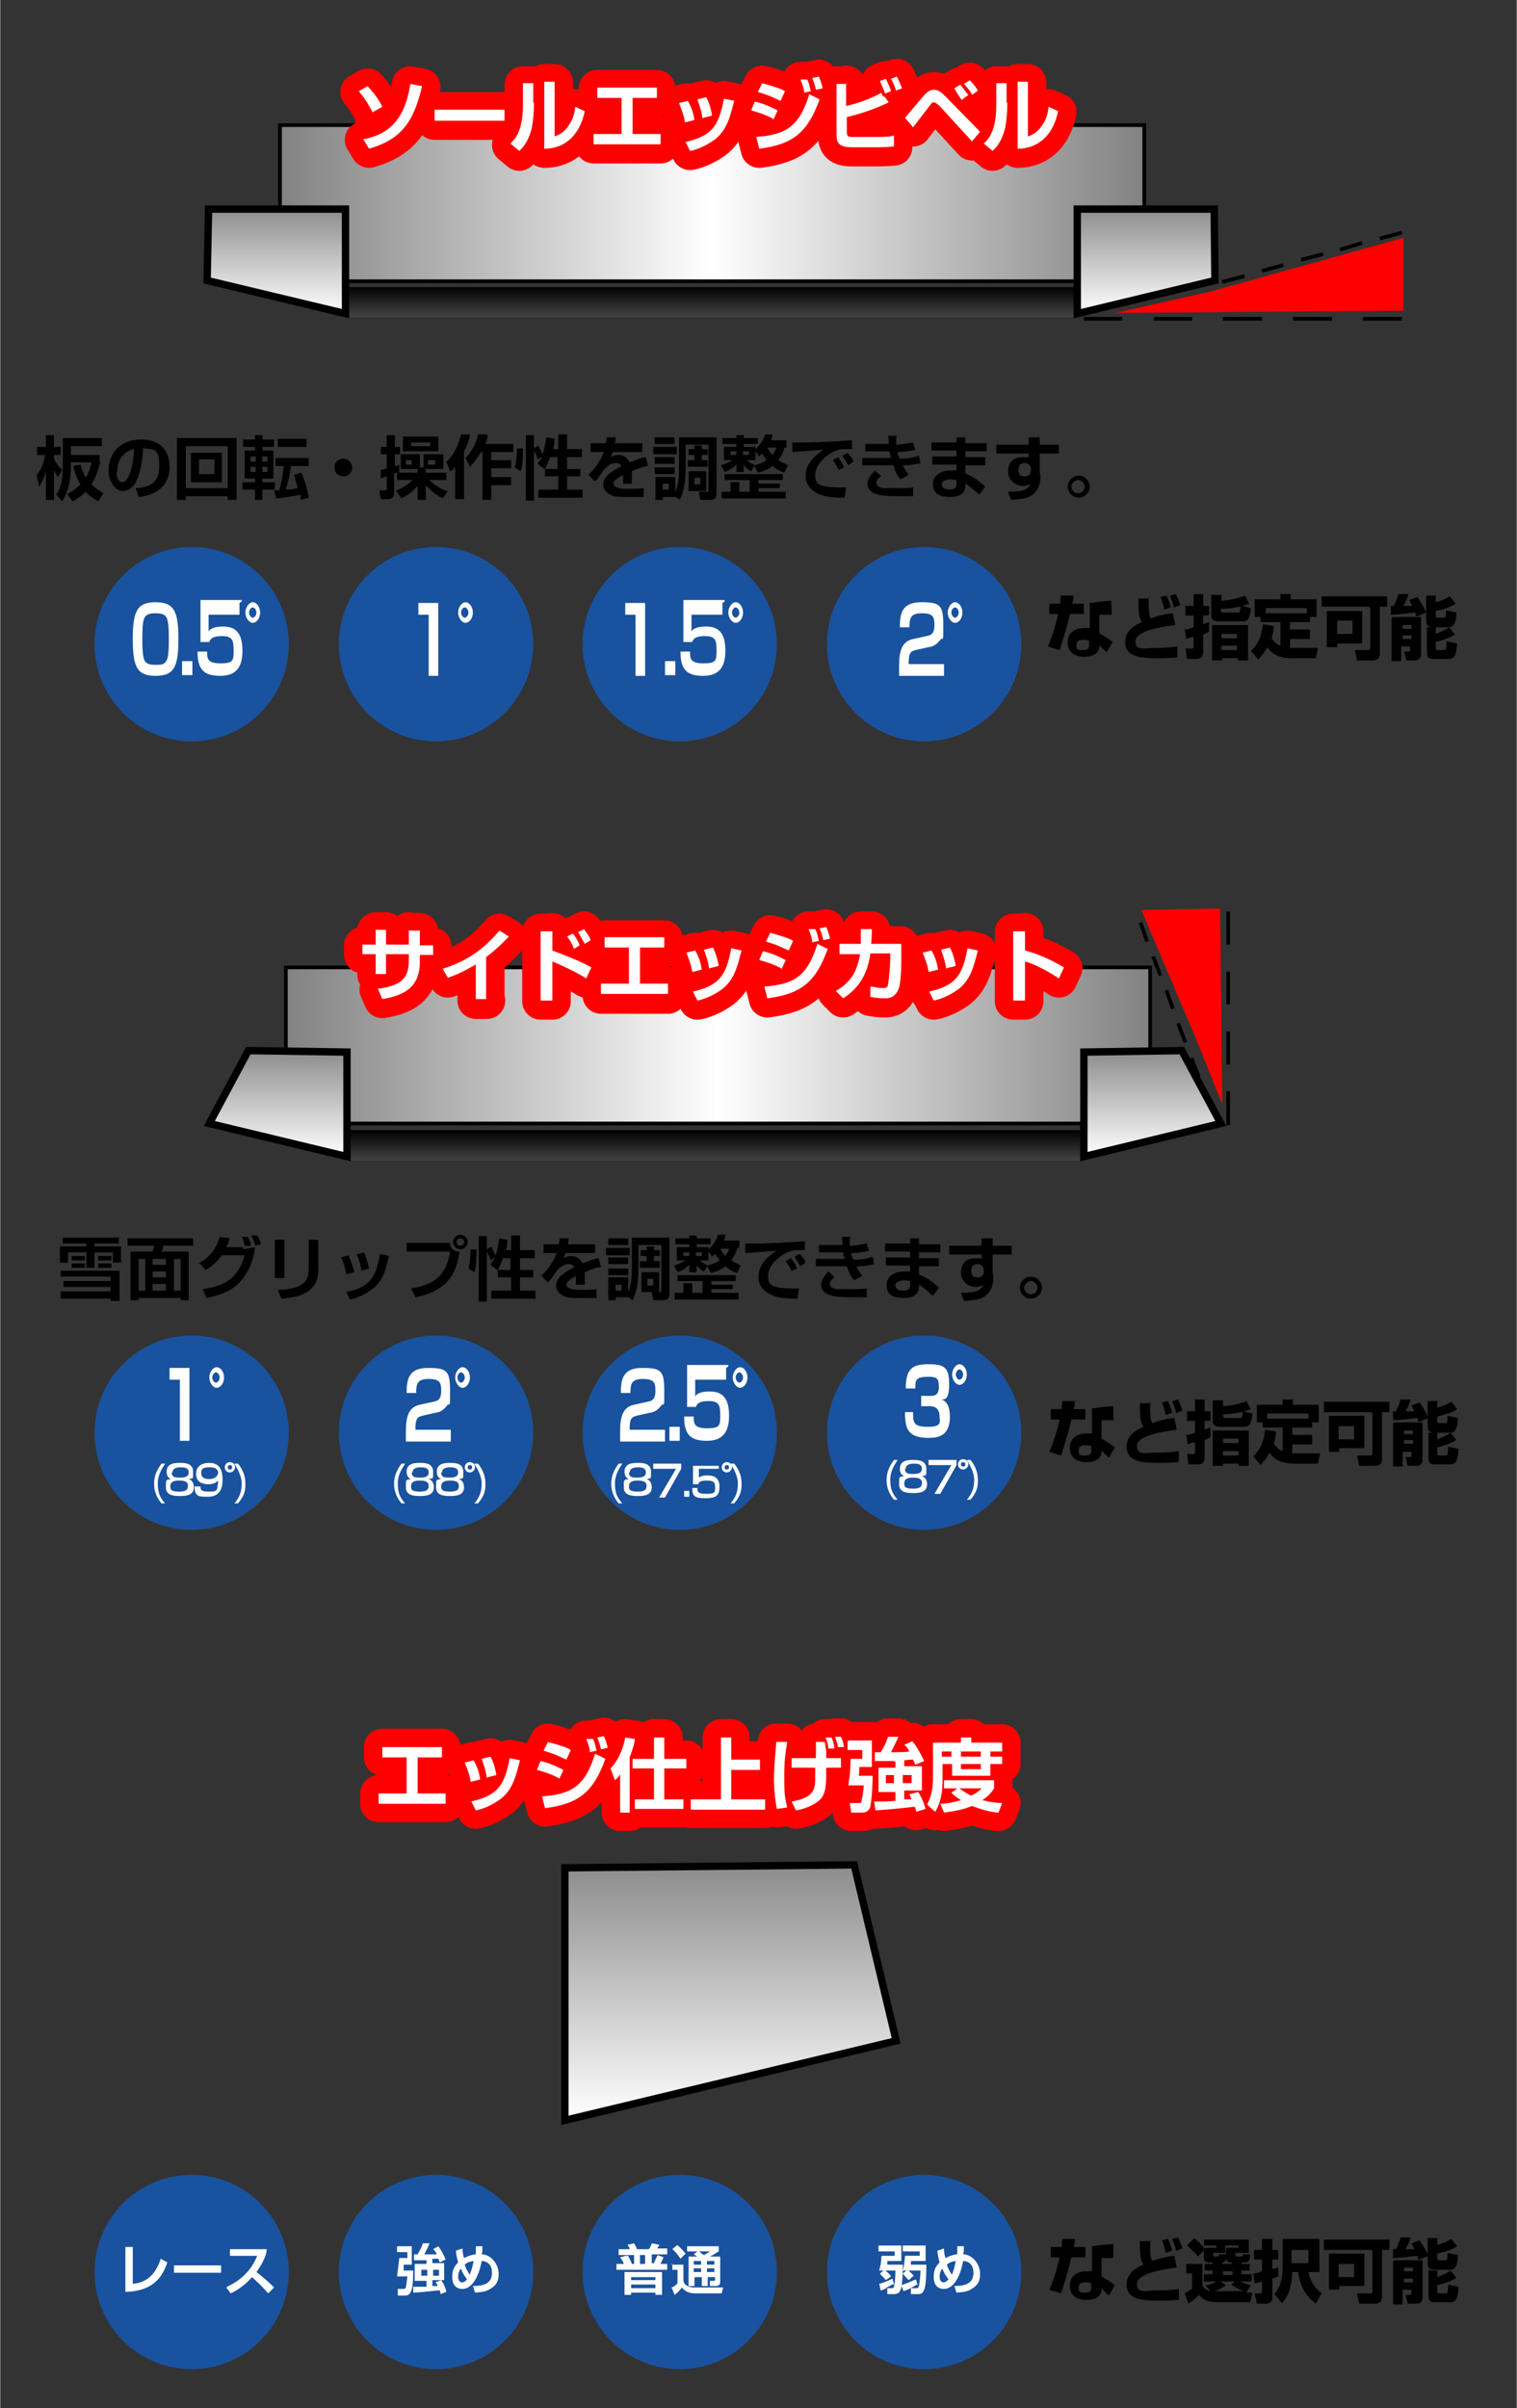 <svg xmlns="http://www.w3.org/2000/svg" xmlns:xlink="http://www.w3.org/1999/xlink" id="_&#x30EC;&#x30A4;&#x30E4;&#x30FC;_1" data-name=" &#x30EC;&#x30A4;&#x30E4;&#x30FC; 1" width="72.7mm" height="115.4mm" viewBox="0 0 206 327.1"><rect x="0" y="0" width="206" height="327.1" fill="#333333" stroke="none"/><defs><style>      .cls-1 {        stroke: #ff0001;        stroke-linecap: round;        stroke-linejoin: round;        stroke-width: 5px;      }      .cls-1, .cls-2 {        fill: #ff0001;      }      .cls-3 {        fill: #000;      }      .cls-3, .cls-4, .cls-2, .cls-5, .cls-6, .cls-7, .cls-8, .cls-9, .cls-10 {        stroke-width: 0px;      }      .cls-4 {        fill: url(#_名称未設定グラデーション);      }      .cls-5 {        fill: url(#_名称未設定グラデーション_7);      }      .cls-6 {        fill: url(#_名称未設定グラデーション_8);      }      .cls-7 {        fill: url(#_名称未設定グラデーション_5);      }      .cls-8 {        fill: url(#_名称未設定グラデーション_3);      }      .cls-11, .cls-12, .cls-13, .cls-14, .cls-15, .cls-16 {        stroke: #000;        stroke-miterlimit: 4;      }      .cls-11, .cls-14, .cls-15 {        stroke-width: .5px;      }      .cls-11, .cls-16 {        fill: none;      }      .cls-9 {        fill: #19529e;      }      .cls-12 {        fill: url(#_名称未設定グラデーション_4);      }      .cls-12, .cls-13, .cls-16 {        stroke-width: 1px;      }      .cls-13 {        fill: url(#_名称未設定グラデーション_9);      }      .cls-14 {        fill: url(#_名称未設定グラデーション_6);      }      .cls-15 {        fill: url(#_名称未設定グラデーション_2);      }      .cls-10 {        fill: #fff;      }    </style><linearGradient id="_&#x540D;&#x79F0;&#x672A;&#x8A2D;&#x5B9A;&#x30B0;&#x30E9;&#x30C7;&#x30FC;&#x30B7;&#x30E7;&#x30F3;" data-name="&#x540D;&#x79F0;&#x672A;&#x8A2D;&#x5B9A;&#x30B0;&#x30E9;&#x30C7;&#x30FC;&#x30B7;&#x30E7;&#x30F3;" x1="96.5" y1="439.4" x2="96.5" y2="443.5" gradientTransform="translate(0 482.4) scale(1 -1)" gradientUnits="userSpaceOnUse"><stop offset="0" stop-color="#424242"></stop><stop offset="1" stop-color="#000"></stop></linearGradient><linearGradient id="_&#x540D;&#x79F0;&#x672A;&#x8A2D;&#x5B9A;&#x30B0;&#x30E9;&#x30C7;&#x30FC;&#x30B7;&#x30E7;&#x30F3;_2" data-name="&#x540D;&#x79F0;&#x672A;&#x8A2D;&#x5B9A;&#x30B0;&#x30E9;&#x30C7;&#x30FC;&#x30B7;&#x30E7;&#x30F3; 2" x1="37.9" y1="454.8" x2="155.4" y2="454.8" gradientTransform="translate(0 482.4) scale(1 -1)" gradientUnits="userSpaceOnUse"><stop offset="0" stop-color="#828282"></stop><stop offset=".5" stop-color="#fff"></stop><stop offset="1" stop-color="#828282"></stop></linearGradient><linearGradient id="_&#x540D;&#x79F0;&#x672A;&#x8A2D;&#x5B9A;&#x30B0;&#x30E9;&#x30C7;&#x30FC;&#x30B7;&#x30E7;&#x30F3;_3" data-name="&#x540D;&#x79F0;&#x672A;&#x8A2D;&#x5B9A;&#x30B0;&#x30E9;&#x30C7;&#x30FC;&#x30B7;&#x30E7;&#x30F3; 3" x1="37.5" y1="439.8" x2="37.5" y2="454.1" gradientTransform="translate(0 482.4) scale(1 -1)" gradientUnits="userSpaceOnUse"><stop offset="0" stop-color="#fff"></stop><stop offset="1" stop-color="#8c8c8c"></stop></linearGradient><linearGradient id="_&#x540D;&#x79F0;&#x672A;&#x8A2D;&#x5B9A;&#x30B0;&#x30E9;&#x30C7;&#x30FC;&#x30B7;&#x30E7;&#x30F3;_4" data-name="&#x540D;&#x79F0;&#x672A;&#x8A2D;&#x5B9A;&#x30B0;&#x30E9;&#x30C7;&#x30FC;&#x30B7;&#x30E7;&#x30F3; 4" x1="155.7" y1="439.8" x2="155.7" y2="454.1" gradientTransform="translate(0 482.4) scale(1 -1)" gradientUnits="userSpaceOnUse"><stop offset="0" stop-color="#fff"></stop><stop offset="1" stop-color="#8c8c8c"></stop></linearGradient><linearGradient id="_&#x540D;&#x79F0;&#x672A;&#x8A2D;&#x5B9A;&#x30B0;&#x30E9;&#x30C7;&#x30FC;&#x30B7;&#x30E7;&#x30F3;_5" data-name="&#x540D;&#x79F0;&#x672A;&#x8A2D;&#x5B9A;&#x30B0;&#x30E9;&#x30C7;&#x30FC;&#x30B7;&#x30E7;&#x30F3; 5" x1="97.3" y1="324.8" x2="97.3" y2="328.9" gradientTransform="translate(0 482.4) scale(1 -1)" gradientUnits="userSpaceOnUse"><stop offset="0" stop-color="#424242"></stop><stop offset="1" stop-color="#000"></stop></linearGradient><linearGradient id="_&#x540D;&#x79F0;&#x672A;&#x8A2D;&#x5B9A;&#x30B0;&#x30E9;&#x30C7;&#x30FC;&#x30B7;&#x30E7;&#x30F3;_6" data-name="&#x540D;&#x79F0;&#x672A;&#x8A2D;&#x5B9A;&#x30B0;&#x30E9;&#x30C7;&#x30FC;&#x30B7;&#x30E7;&#x30F3; 6" x1="38.8" y1="340.4" x2="156.2" y2="340.4" gradientTransform="translate(0 482.4) scale(1 -1)" gradientUnits="userSpaceOnUse"><stop offset="0" stop-color="#828282"></stop><stop offset=".5" stop-color="#fff"></stop><stop offset="1" stop-color="#828282"></stop></linearGradient><linearGradient id="_&#x540D;&#x79F0;&#x672A;&#x8A2D;&#x5B9A;&#x30B0;&#x30E9;&#x30C7;&#x30FC;&#x30B7;&#x30E7;&#x30F3;_7" data-name="&#x540D;&#x79F0;&#x672A;&#x8A2D;&#x5B9A;&#x30B0;&#x30E9;&#x30C7;&#x30FC;&#x30B7;&#x30E7;&#x30F3; 7" x1="156.5" y1="325.3" x2="156.5" y2="339.7" gradientTransform="translate(0 482.4) scale(1 -1)" gradientUnits="userSpaceOnUse"><stop offset="0" stop-color="#fff"></stop><stop offset="1" stop-color="#8c8c8c"></stop></linearGradient><linearGradient id="_&#x540D;&#x79F0;&#x672A;&#x8A2D;&#x5B9A;&#x30B0;&#x30E9;&#x30C7;&#x30FC;&#x30B7;&#x30E7;&#x30F3;_8" data-name="&#x540D;&#x79F0;&#x672A;&#x8A2D;&#x5B9A;&#x30B0;&#x30E9;&#x30C7;&#x30FC;&#x30B7;&#x30E7;&#x30F3; 8" x1="37.7" y1="325.3" x2="37.7" y2="339.7" gradientTransform="translate(0 482.4) scale(1 -1)" gradientUnits="userSpaceOnUse"><stop offset="0" stop-color="#fff"></stop><stop offset="1" stop-color="#8c8c8c"></stop></linearGradient><linearGradient id="_&#x540D;&#x79F0;&#x672A;&#x8A2D;&#x5B9A;&#x30B0;&#x30E9;&#x30C7;&#x30FC;&#x30B7;&#x30E7;&#x30F3;_9" data-name="&#x540D;&#x79F0;&#x672A;&#x8A2D;&#x5B9A;&#x30B0;&#x30E9;&#x30C7;&#x30FC;&#x30B7;&#x30E7;&#x30F3; 9" x1="99.2" y1="194.4" x2="99.2" y2="229.1" gradientTransform="translate(0 482.4) scale(1 -1)" gradientUnits="userSpaceOnUse"><stop offset="0" stop-color="#fff"></stop><stop offset="1" stop-color="#8c8c8c"></stop></linearGradient></defs><path class="cls-3" d="M54.1,83.4c-.5,0-.9-.7-.9-1.4s.4-1.4.9-1.4.9.6.9,1.4-.4,1.4-.9,1.4M54.1,81.2c-.3,0-.5.3-.5.8s.3.8.5.8.5-.3.5-.8-.3-.8-.5-.8"></path><path class="cls-3" d="M92.7,83.4c-.5,0-.9-.7-.9-1.4s.4-1.4.9-1.4.9.6.9,1.4-.4,1.4-.9,1.4M92.7,81.2c-.3,0-.5.3-.5.8s.3.8.5.8.5-.3.5-.8-.3-.8-.5-.8"></path><path class="cls-10" d="M54.1,190.4c-.5,0-.9-.7-.9-1.4s.4-1.4.9-1.4.9.6.9,1.4-.4,1.4-.9,1.4M54.1,188.3c-.3,0-.5.3-.5.8s.3.8.5.8.5-.3.5-.8-.3-.8-.5-.8"></path><path class="cls-10" d="M92.7,190.4c-.5,0-.9-.7-.9-1.4s.4-1.4.9-1.4.9.6.9,1.4-.4,1.4-.9,1.4M92.7,188.3c-.3,0-.5.3-.5.8s.3.8.5.8.5-.3.5-.8-.3-.8-.5-.8"></path><circle class="cls-9" cx="26" cy="87.5" r="13.2"></circle><circle class="cls-9" cx="59.2" cy="87.5" r="13.2"></circle><circle class="cls-9" cx="92.3" cy="87.5" r="13.2"></circle><circle class="cls-9" cx="125.5" cy="87.5" r="13.2"></circle><circle class="cls-9" cx="26" cy="308.6" r="13.2"></circle><circle class="cls-9" cx="59.2" cy="308.6" r="13.2"></circle><circle class="cls-9" cx="92.3" cy="308.6" r="13.2"></circle><circle class="cls-9" cx="125.5" cy="308.6" r="13.2"></circle><g><path class="cls-10" d="M21.1,81.8c2.5,0,3.1,1.2,3.1,5s-.6,5-3.1,5-3.1-1.2-3.1-5,.6-5,3.1-5ZM19.6,83.9c-.3.5-.3,2.1-.3,2.9s0,2.3.3,2.9c.3.6,1,.6,1.6.6s1.1,0,1.4-.6c.3-.5.3-2.1.3-2.9s0-2.3-.3-2.9c-.3-.6-1.1-.6-1.5-.6s-1.2,0-1.5.6h0Z"></path><path class="cls-10" d="M26.1,89.8v1.9h-1.4v-1.9h1.4Z"></path><path class="cls-10" d="M32.5,81.9v1.6h-4.2v2.3c.1-.3.6-.7,2-.7,2,0,2.6,1.3,2.6,3.3s-.7,3.4-3,3.4-3.1-.9-3.1-3.3h1.3c0,.9,0,1.6,1.8,1.6s1.8-.4,1.8-1.8-.2-1.9-1.6-1.9-1.6.5-1.7.8h-1.2v-5.7h5.6v.2Z"></path><path class="cls-10" d="M35.3,83.2c0,.8-.5,1.4-1,1.4s-1-.7-1-1.4.5-1.4,1-1.4,1,.6,1,1.4ZM33.8,83.2c0,.4.3.7.5.7s.5-.3.5-.7-.3-.7-.5-.7-.5.3-.5.7Z"></path></g><g><path class="cls-10" d="M59.5,81.9v9.9h-1.3v-8.3h-1.4v-1.6h2.8,0Z"></path><path class="cls-10" d="M64.2,83.2c0,.8-.5,1.4-1,1.4s-1-.7-1-1.4.5-1.4,1-1.4,1,.6,1,1.4ZM62.6,83.2c0,.4.3.7.5.7s.5-.3.5-.7-.3-.7-.5-.7-.5.3-.5.7Z"></path></g><g><path class="cls-10" d="M87.6,81.9v9.9h-1.3v-8.3h-1.4v-1.6h2.8,0Z"></path><path class="cls-10" d="M91.7,89.8v1.9h-1.4v-1.9h1.4Z"></path><path class="cls-10" d="M98.1,81.9v1.6h-4.2v2.3c.1-.3.6-.7,2-.7,2,0,2.6,1.3,2.6,3.3s-.7,3.4-3,3.4-3.1-.9-3.1-3.3h1.3c0,.9,0,1.6,1.8,1.6s1.8-.4,1.8-1.8-.2-1.9-1.6-1.9-1.6.5-1.7.8h-1.2v-5.7h5.6v.2Z"></path><path class="cls-10" d="M100.9,83.2c0,.8-.5,1.4-1,1.4s-1-.7-1-1.4.5-1.4,1-1.4,1,.6,1,1.4ZM99.4,83.2c0,.4.3.7.5.7s.5-.3.5-.7-.3-.7-.5-.7-.5.3-.5.7Z"></path></g><g><path class="cls-10" d="M124.4,88.3c-.6.1-1,.3-1,1.6v.3h4.8v1.6h-6.1v-1.4c0-2,.4-3.3,1.9-3.6l1.8-.4c.7-.1,1.1-.4,1.1-1.5s-.2-1.6-1.7-1.6-1.7.6-1.7,1.9h-1.3c0-1.9.3-3.4,2.9-3.4s3,.4,3,3.1,0,1.5-.4,2c-.4.5-.8.9-1.6,1l-1.8.4h0Z"></path><path class="cls-10" d="M130.7,83.2c0,.8-.5,1.4-1,1.4s-1-.7-1-1.4.5-1.4,1-1.4,1,.6,1,1.4ZM129.2,83.2c0,.4.3.7.5.7s.5-.3.5-.7-.3-.7-.5-.7-.5.3-.5.7Z"></path></g><circle class="cls-9" cx="26" cy="194.6" r="13.2"></circle><circle class="cls-9" cx="59.2" cy="194.6" r="13.2"></circle><circle class="cls-9" cx="92.3" cy="194.6" r="13.2"></circle><circle class="cls-9" cx="125.5" cy="194.6" r="13.2"></circle><g><path class="cls-3" d="M8.6,168.1h7.5v.8h-3.3v.4h3.6v2.2h-1.1v-1.4h-2.5v2.1h-1.1v-2.1h-2.5v1.4h-1.1v-2.2h3.6v-.4h-3.2v-.8h0ZM16.2,172.5v4.2h-1.2v-.3h-6.8v-1h6.8v-.6h-6.4v-.8h6.4v-.6h-6.8v-.8h7.9,0ZM9.7,170.6h1.8v.6h-1.8v-.6ZM9.7,171.6h1.8v.6h-1.8v-.6ZM13.3,170.6h1.8v.6h-1.8v-.6ZM13.3,171.6h1.8v.6h-1.8v-.6Z"></path><path class="cls-3" d="M26.1,169.2h-4c0,.4-.1.6-.2.8h3.7v6.6h-1.1v-.3h-5.7v.3h-1.1v-6.6h3c0-.2.2-.5.2-.8h-3.6v-1h8.9v1ZM18.8,171v4.3h.9v-4.3h-.9ZM20.7,171v.8h1.8v-.8h-1.8ZM20.7,172.7v.8h1.8v-.8h-1.8ZM20.7,174.4v.9h1.8v-.9h-1.8ZM23.6,171v4.3h.9v-4.3h-.9Z"></path><path class="cls-3" d="M26.9,171.6c1.6-.8,2.5-2.1,2.9-3.6l1.4.2c-.2.5-.3.8-.5,1.2h2.3v.3c.1,0,1.6-.3,1.6-.3-.2,1.9-.9,3.5-2.2,4.9-1.2,1.2-2.9,1.7-4.4,2l-.5-1.2c2.9-.4,4.8-1.4,5.7-4.6h-3.1c-.8,1.1-1.5,1.6-2.2,2l-.8-.9h-.1ZM33.3,169.4c-.3-.9-.3-1-.5-1.4h.8c0,0,.3.4.5,1.2h-.8c0,.1,0,.1,0,.1ZM34.6,169.2c0-.3-.2-.8-.5-1.4h.8c.3.5.5,1,.5,1.2l-.8.2Z"></path><path class="cls-3" d="M38.6,173.6h-1.3v-5.2h1.3v5.2ZM43.2,172c0,1.2,0,2.4-1.4,3.4-.7.5-1.6.8-3.6,1l-.5-1.2c.7,0,2.3-.1,3.2-.7,1-.6,1-1.7,1-2.5v-3.6h1.3v3.7h0Z"></path><path class="cls-3" d="M47,173.1c-.1-.7-.3-1.4-.7-2.3l1-.3c.5,1.1.7,1.9.8,2.3l-1.1.3h0ZM47,175.5c3.2-.7,4-1.9,4.6-5.2l1.2.3c-.5,2.1-.8,3.4-2.4,4.6-1.2.9-2.4,1.2-2.9,1.3l-.5-1ZM49.1,172.7c-.2-1.2-.5-2-.7-2.3l1-.3c.4.8.6,1.8.7,2.2l-1.1.3h0Z"></path><path class="cls-3" d="M61.1,168.8c0,.8.6,1.2,1.3,1.2-.4,2.3-1,5.2-6,6.2l-.6-1.2c3.3-.5,4.8-1.9,5.3-5h-5.9v-1.2h6,0ZM63.5,168.7c0,.6-.5,1-1,1s-1-.5-1-1,.5-1,1-1,1,.5,1,1ZM62,168.7c0,.3.2.5.5.5s.5-.2.5-.5-.2-.5-.5-.5-.5.2-.5.5Z"></path><path class="cls-3" d="M64.7,169.7c0,2-.1,2.6-.3,3.1l-.8-.5c.2-.7.3-2,.3-2.6h.8,0ZM67.5,172.5h0l-.9-.7c.1-.3.4-.5.6-1l-.6.4c-.1-.5-.3-.8-.5-1.2v6.8h-1.1v-8.9h1.1v1.8l.6-.4c.3.6.5,1.2.6,1.2.3-1,.4-1.9.5-2.3l1.1.2c0,.3,0,.7-.2,1.4h.7v-2h1.2v2h2v1.1h-2v1.6h1.8v1h-1.8v1.8h2.1v1.1h-6v-1.1h2.7v-1.8h-1.8v-1h-.2ZM69.3,172.5v-1.6h-1c-.3.8-.6,1.4-.7,1.6h1.8Z"></path><path class="cls-3" d="M77.2,168.2c0,.3,0,.4-.1.8h3.7v1.2h-4c-.1.3-.2.5-.3.7.5-.3,1-.3,1.1-.3,1,0,1.4.8,1.5,1,1-.4,1.8-.7,2.2-.7l.3,1.2c-.4,0-1,.2-2.2.7v1.7h-1.2v-1.2c-.5.3-1.3.7-1.3,1.2s.9.7,1.8.7,1.6,0,2.3-.1v1.2h-1.9c-1.4,0-2.1,0-2.6-.3-.5-.2-1-.7-1-1.4,0-1.3,1.8-2.1,2.5-2.5,0,0-.2-.4-.7-.4s-.8,0-1.7.9c-.8,1.2-1,1.4-1.2,1.6l-.9-.9c.5-.5,1.4-1.4,2.1-3.1h-1.8v-1.2h2.1c0-.3.1-.6.1-.8h1.4Z"></path><path class="cls-3" d="M82.3,169.5h3.2v1h-3.2v-1ZM85.3,176.2h0c0,0-1.7,0-1.7,0v.4h-1v-3.1h2.7v2c.5-1.1.5-2.5.5-3.3v-4.1h5.1v7.6c0,.3,0,.9-.8.9h-1.4l-.2-1.1h1c.3,0,.3-.1.3-.3v-6.1h-3.1v3.1c0,2.8-.5,3.7-.8,4.4l-.7-.5h0ZM82.6,168.2h2.7v.9h-2.7v-.9ZM82.6,170.8h2.7v.9h-2.7v-.9ZM82.6,172.3h2.7v.9h-2.7v-.9ZM83.6,174.5v.8h.8v-.8h-.8ZM88.8,169.3v.5h.8v.8h-.8v.7h.8v.9h-2.7v-.9h.9v-.7h-.8v-.8h.8v-.5h.9ZM87.1,172.8h2.4v2.7h-2.4v-2.7ZM87.9,173.7v.9h.8v-.9h-.8Z"></path><path class="cls-3" d="M96,171.9c.5-.1,1.1-.3,1.7-.7-.1-.2-.3-.4-.6-.9-.2.2-.3.3-.4.4l-.5-.7v1.2h-1.2c0,0,.5.4,1.1.7l-.5.8c-.3-.1-.5-.3-1-.8v.9h-1v-1c-.7.7-1.3.9-1.6,1l-.5-.9c.7-.2,1.2-.5,1.6-.7h-1.2v-1.8h1.7v-.4h-1.9v-.8h1.9v-.4h1v.4h1.9v.8h-1.9v.4h1.6v.3c.8-.7,1.2-1.6,1.3-2h1c0,.3-.1.5-.2.8h2.1v1h-.3c0,.3-.3,1-.8,1.7.3.2.7.4,1.3.7l-.5,1c-.3-.1-.9-.3-1.6-.9-.7.6-1.6.8-2,.9l-.5-1h0ZM99.5,174.4v.7h-2.9v.5h3.7v.9h-8.7v-.9h1.2v-1.3h1.2v1.3h1.4v-1.6h-3.4v-.8h7.9v.8h-3.3v.5h2.9ZM92.8,170.1v.5h.8v-.5h-.8ZM94.5,170.1v.5h.8v-.5h-.8ZM97.8,169.6c.3.6.6.9.7,1,.3-.5.5-.8.5-1h-1.2,0Z"></path><path class="cls-3" d="M109.4,169.8h-1.2c-.7,0-1.5.3-2.3.9-.5.4-1.6,1.4-1.6,2.6s.3,1.8,4.2,1.7l-.2,1.4c-2.1,0-3-.2-3.9-.7s-1.4-1.3-1.4-2.2.2-2.1,2.4-3.6c-.7,0-3.6.3-4.2.3v-1.3c.6,0,1.3,0,2,0,.8,0,5.1-.2,6.1-.3v1.2h0ZM107.5,172.7c0-.2-.4-.8-.8-1.4l.7-.4c.3.4.7.9.8,1.4l-.8.4h0ZM108.7,172c-.4-.7-.6-1-.8-1.3l.7-.4c.3.3.7.8.8,1.2l-.7.5h0Z"></path><path class="cls-3" d="M115.4,168.2c0,.4,0,.7,0,1,.8,0,1.6-.2,2.3-.3l.3,1c-.8.2-1.8.3-2.4.3,0,.3.1.6.3.9,1,0,1.6-.1,2.6-.4l.2,1c-1.1.3-2.2.3-2.4.3.2.5.5.9.8,1.3l-1.1.6c-.4-.4-.7-1-1-1.9h-4.2v-1h3.9c-.1-.4-.2-.7-.2-.9h-3.3v-1h3.2c0-.4,0-.8-.1-1.1h1.2,0ZM113.4,173.4c-.2.2-.7.5-.7,1s.7.7,1.1.7c.5,0,1,0,1.6,0,1,0,1.7,0,2.3-.1v1.2c-.5,0-1.1,0-1.8,0-2,0-2.7-.1-3.2-.3-.7-.2-1.2-.7-1.2-1.4s.7-1.5,1-1.8l.8.7h0Z"></path><path class="cls-3" d="M123.6,169v-.8h1.2v.8h2.9v1.1h-2.9v.8h2.7v1.1h-2.7v1.1c1.2.5,2.1,1.2,2.7,1.8l-.8,1.1c-.6-.5-1.2-1.1-1.9-1.5v.2c0,.4,0,1.6-2.1,1.6s-2.3-1-2.3-1.8c0-1.2,1.2-1.8,2.4-1.8s.6,0,.8,0v-.8h-3.3v-1.1h3.3v-.8h-3.4v-1.1h3.4,0ZM123.6,174c-.2,0-.5-.1-.8-.1s-1.2.1-1.2.7.7.7,1.1.7c.8,0,.9-.4.9-.8v-.5h0Z"></path><path class="cls-3" d="M133.5,168.2h1.3v1h2.6v1.2h-2.6v2s0,.2,0,.3c0,.3.1.6.1.9,0,.8-.3,2.5-2.2,2.9-.7.1-1.3.2-1.8.2l-.4-1.1c2.2,0,2.8-.4,3-1.1-.2.1-.4.3-1,.3-1,0-2-.8-2-1.9s.5-2,2-2,.5,0,.8.2v-.7h-4.4v-1.2h4.4v-1h0ZM133.6,172.5c0-.4-.3-.8-.8-.8s-.9.2-.9.9.3.9.9.9.8-.4.8-.8v-.2h0Z"></path><path class="cls-3" d="M141.5,174.9c0,.8-.7,1.5-1.5,1.5s-1.5-.7-1.5-1.5.7-1.5,1.5-1.5,1.5.7,1.5,1.5ZM139.1,174.9c0,.5.4.9.9.9s.9-.4.9-.9-.5-.9-.9-.9-.9.4-.9.9Z"></path></g><g><path class="cls-3" d="M145.8,81c0,.2-.1.9-.2,1h1.6v1.4h-1.9c-.3,1.4-.9,3.4-1.4,4.9l-1.6-.5c.4-.8,1.1-2.9,1.4-4.4h-1.2v-1.4h1.5c0-.5,0-.8.1-1.1h1.6ZM150.9,83.5h-.8c-.3,0-.7,0-.8,0v2.5c1.2.7,1.6,1,1.8,1.2l-.8,1.4c-.3-.3-.7-.6-1-1v.2c0,1-1,1.4-2,1.4-1.6,0-2.3-.8-2.3-1.9s.6-2,2.4-2,.4,0,.6,0v-3.4c.3,0,1.1-.2,2.9-.3,0,0,.1,1.6.1,1.6ZM147.9,87c-.2,0-.3-.1-.7-.1s-1,0-1,.7.1.7.9.7.8-.4.8-.7v-.5h0Z"></path><path class="cls-3" d="M156,81.2v1c0,.5,0,1.4.3,1.8,1-.4,2.5-.7,3-.7l.3,1.6c-1.8.2-5.4.8-5.4,2.2s1.4.9,2.5.9,2.1,0,3.2-.2v1.5c-.6,0-1.2.1-2.5.1-2.4,0-3.1-.2-3.6-.5-.7-.3-1-1-1-1.7,0-1.7,1.6-2.4,2.3-2.7-.3-.4-.5-.8-.5-3.2h1.6,0ZM158.1,82.7c0,0-.2-1-.5-1.6l.8-.2c.3.5.5,1.2.6,1.6,0,0-.9.3-.9.3ZM159.4,82.5c-.1-.7-.3-1-.5-1.6l.8-.2c.2.4.5,1.2.6,1.5l-.8.3h0Z"></path><path class="cls-3" d="M160.9,85.5c.3,0,.7-.1,1.2-.3v-1.6h-1.1v-1.3h1.1v-1.6h1.3v1.6h.8v1.3h-.8v1.2c.5-.2.7-.3.8-.3v1.3c-.2.1-.3.2-.8.4v2.3c0,1-.6,1-1,1h-1.2l-.2-1.4h.8c.2,0,.3,0,.3-.3v-1.3c-.6.1-.8.2-1,.3l-.2-1.4h.1ZM169.6,82c-.3.1-.4.2-.9.3l1.2.3c-.2,1.8-.6,1.8-1.3,1.8h-3.1c-1,0-1-.6-1-.9v-2.7h1.4v.8c1.6-.1,2.7-.5,3.2-.7l.6,1.2ZM169.5,84.9v4.8h-1.4v-.3h-2.1v.3h-1.4v-4.8h4.9ZM165.8,82.9c0,.2.1.3.4.3h1.9c.3,0,.3,0,.4-.8-.4,0-1.4.3-2.7.3v.2h0ZM165.9,86.1v.6h2.1v-.6h-2.1ZM165.9,87.7v.6h2.1v-.6h-2.1Z"></path><path class="cls-3" d="M173,85.1c0,.4-.1.9-.3,1.6.5.7.9.9,1.2,1v-3.2h-2.7v-.7h-.8v-2.4h3.5v-.7h1.4v.7h3.5v2.4h-.9v.7h-2.7v1h2.7v1.3h-2.7v1.2h3.8l-.3,1.4h-3.3c-2.1,0-3-1-3.3-1.5-.5,1-1,1.4-1.2,1.7l-1-1.2c.3-.3,1.4-1.2,1.6-3.6l1.4.2h0ZM177.5,83.3v-.7h-5.6v.7h5.6Z"></path><path class="cls-3" d="M185.9,82.4h-6.4v-1.4h8.9v1.4h-1v6.4c0,.7-.5.9-.9.9h-2.2l-.3-1.4h1.8c.2,0,.3-.1.3-.3v-5.5h-.1ZM185,83.1v4.3h-3.4v.5h-1.4v-4.9h4.8ZM181.6,84.3v1.8h2.1v-1.8h-2.1Z"></path><path class="cls-3" d="M192.3,83.7c0-.1,0-.2-.1-.5-1.1.1-2.2.3-3.3.3v-1.2c-.1,0,.4,0,.4,0,.1-.3.5-1,.6-1.6h1.4c-.2.7-.4,1-.7,1.6.2,0,.7,0,1.2,0-.1-.3-.3-.5-.4-.8l1.1-.4c.5.7.8,1.2,1.2,2.1l-1.2.5h0ZM189.2,83.8h3.8v5.1c0,.7-.6.8-.7.8h-1.3l-.3-1.2h.7c.1,0,.1-.1.1-.2v-.5h-1.2v2h-1.3v-5.9h0ZM190.5,84.9v.5h1.2v-.5h-1.2ZM190.5,86.3v.5h1.2v-.5h-1.2ZM195,80.8v1c.8-.2,1.2-.4,1.9-.8l.8,1c-.7.5-1.8.8-2.7,1v.6c0,.3.1.3.3.3h.8c.2,0,.3,0,.3-1l1.4.3c0,1.2-.3,2-1,2h-2.1c-1,0-1-.5-1-1v-3.3h1.4,0ZM193.6,85.2h1.4v.9c.8-.3,1.2-.5,1.8-.9l.8,1c-.8.5-1.8.8-2.6,1v.8c0,.1,0,.3.3.3h.8c.3,0,.3,0,.4-1.2l1.4.3c-.1,1.2-.2,2.1-1.1,2.1h-2.1c-.4,0-.9,0-.9-.9v-3.4h0Z"></path></g><g><path class="cls-3" d="M146,190.4c0,.2-.1.9-.2,1h1.6v1.4h-1.9c-.3,1.4-.9,3.4-1.4,4.9l-1.6-.5c.4-.8,1.1-2.9,1.4-4.4h-1.2v-1.4h1.5c0-.5,0-.8.1-1.1h1.6ZM151.2,192.9h-.8c-.3,0-.7,0-.8,0v2.5c1.2.7,1.6,1,1.8,1.2l-.8,1.4c-.3-.3-.7-.6-1-1v.2c0,1-1,1.4-2,1.4-1.6,0-2.3-.8-2.3-1.9s.6-2,2.4-2,.4,0,.6,0v-3.4c.3,0,1.1-.2,2.9-.3v1.6q.1,0,.1,0ZM148.2,196.4c-.2,0-.3-.1-.7-.1s-1,0-1,.7.1.7.9.7.8-.4.8-.7v-.5h0Z"></path><path class="cls-3" d="M156.2,190.5v1c0,.5,0,1.4.3,1.8,1-.4,2.5-.7,3-.7l.3,1.6c-1.8.2-5.4.8-5.4,2.2s1.4.9,2.5.9,2.1,0,3.2-.2v1.5c-.6,0-1.2.1-2.5.1-2.4,0-3.1-.2-3.6-.5-.7-.3-1-1-1-1.7,0-1.7,1.6-2.4,2.3-2.7-.3-.4-.5-.8-.5-3.2h1.6,0ZM158.3,192.1c0,0-.2-1-.5-1.6l.8-.2c.3.5.5,1.2.6,1.6l-.9.3h0ZM159.7,191.9c-.1-.7-.3-1-.5-1.6l.8-.2c.2.4.5,1.2.6,1.5l-.8.3h0Z"></path><path class="cls-3" d="M161.1,194.9c.3,0,.7-.1,1.2-.3v-1.6h-1.1v-1.3h1.1v-1.6h1.3v1.6h.8v1.3h-.8v1.2c.5-.2.7-.3.8-.3v1.3c-.2.1-.3.2-.8.4v2.3c0,1-.6,1-1,1h-1.2l-.2-1.4h.8c.2,0,.3,0,.3-.3v-1.3c-.6.1-.8.2-1,.3l-.2-1.4h.1ZM169.8,191.4c-.3.1-.4.2-.9.3l1.2.3c-.2,1.8-.6,1.8-1.3,1.8h-3.1c-1,0-1-.6-1-.9v-2.7h1.4v.8c1.6-.1,2.7-.5,3.2-.7l.6,1.2ZM169.6,194.3v4.8h-1.4v-.3h-2.1v.3h-1.4v-4.8h4.9ZM166.1,192.3c0,.2.1.3.4.3h1.9c.3,0,.3,0,.4-.8-.4,0-1.4.3-2.7.3v.2h0ZM166.1,195.4v.6h2.1v-.6h-2.1ZM166.1,197.1v.6h2.1v-.6h-2.1Z"></path><path class="cls-3" d="M173.3,194.5c0,.4-.1.9-.3,1.6.5.7.9.9,1.2,1v-3.2h-2.7v-.7h-.8v-2.4h3.5v-.7h1.4v.7h3.5v2.4h-.9v.7h-2.7v1h2.7v1.3h-2.7v1.2h3.8l-.3,1.4h-3.3c-2.1,0-3-1-3.3-1.5-.5,1-1,1.4-1.2,1.7l-1-1.2c.3-.3,1.4-1.2,1.6-3.6l1.4.2h0ZM177.7,192.7v-.7h-5.6v.7h5.6Z"></path><path class="cls-3" d="M186.2,191.8h-6.4v-1.4h8.9v1.4h-1v6.4c0,.7-.5.9-.9.9h-2.2l-.3-1.4h1.8c.2,0,.3-.1.3-.3v-5.5h-.1ZM185.3,192.4v4.3h-3.4v.5h-1.4v-4.9h4.8ZM181.8,193.7v1.8h2.1v-1.8h-2.1Z"></path><path class="cls-3" d="M192.6,193.1c0-.1,0-.2-.1-.5-1.1.1-2.2.3-3.3.3v-1.2c-.1,0,.4,0,.4,0,.1-.3.5-1,.6-1.6h1.4c-.2.7-.4,1-.7,1.6.2,0,.7,0,1.2,0-.1-.3-.3-.5-.4-.8l1.1-.4c.5.7.8,1.2,1.2,2.1l-1.2.5h0ZM189.4,193.2h3.8v5.1c0,.7-.6.8-.7.8h-1.3l-.3-1.2h.7c.1,0,.1-.1.1-.2v-.5h-1.2v2h-1.3v-5.9h0ZM190.7,194.3v.5h1.2v-.5h-1.2ZM190.7,195.6v.5h1.2v-.5h-1.2ZM195.2,190.2v1c.8-.2,1.2-.4,1.9-.8l.8,1c-.7.5-1.8.8-2.7,1v.6c0,.3.1.3.3.3h.8c.2,0,.3,0,.3-1l1.4.3c0,1.2-.3,2-1,2h-2.1c-1,0-1-.5-1-1v-3.3h1.4,0ZM193.8,194.6h1.4v.9c.8-.3,1.2-.5,1.8-.9l.8,1c-.8.5-1.8.8-2.6,1v.8c0,.1,0,.3.3.3h.8c.3,0,.3,0,.4-1.2l1.4.3c-.1,1.2-.2,2.1-1.1,2.1h-2.1c-.4,0-.9,0-.9-.9v-3.4h0Z"></path></g><g><path class="cls-3" d="M146,304.2c0,.2-.1.9-.2,1h1.6v1.4h-1.9c-.3,1.4-.9,3.4-1.4,4.9l-1.6-.5c.4-.8,1.1-2.9,1.4-4.4h-1.2v-1.4h1.5c0-.5,0-.8.1-1.1h1.6ZM151.2,306.7h-.8c-.3,0-.7,0-.8,0v2.5c1.2.7,1.6,1,1.8,1.2l-.8,1.4c-.3-.3-.7-.6-1-1v.2c0,1-1,1.4-2,1.4-1.6,0-2.3-.8-2.3-1.9s.6-2,2.4-2,.4,0,.6,0v-3.4c.3,0,1.1-.2,2.9-.3v1.6ZM148.2,310.1c-.2,0-.3-.1-.7-.1s-1,0-1,.7.1.7.9.7.8-.4.8-.7v-.5h0Z"></path><path class="cls-3" d="M156.2,304.3v1c0,.5,0,1.4.3,1.8,1-.4,2.5-.7,3-.7l.3,1.6c-1.8.2-5.4.8-5.4,2.2s1.4.9,2.5.9,2.1,0,3.2-.2v1.5c-.6,0-1.2.1-2.5.1-2.4,0-3.1-.2-3.6-.5-.7-.3-1-1-1-1.7,0-1.7,1.6-2.4,2.3-2.7-.3-.4-.5-.8-.5-3.2h1.6,0ZM158.3,305.9c0,0-.2-1-.5-1.6l.8-.2c.3.5.5,1.2.6,1.6l-.9.3ZM159.7,305.7c-.1-.7-.3-1-.5-1.6l.8-.2c.2.4.5,1.2.6,1.5l-.8.3h0Z"></path><path class="cls-3" d="M169.4,311.4h.7l-.3,1.3h-4.4c-1.8,0-2.3-.7-2.6-1-.3.4-.8.8-1.4,1.2l-.5-1.4c.4-.2.7-.5,1-.6v-2.1h-.8v-1.3h2.2v2.7c0,.3.2.8,1.1,1l-.7-.8c.3,0,.8-.1,1.5-.5h-1.7v-1h1.2v-.5h-1.1v-.9h1.1v-.3h1.3v.3h1.3v-.3h1.3v.3h1.1v.9h-1.1v.5h1.4v1h-1.6c.5.2,1,.4,1.5.5l-.6.9h0ZM163.6,305.6l-.9.9c-.4-.5-1-1.1-1.5-1.5l1-1c.6.5,1.2,1.1,1.4,1.4h0c0-.1,1.6-.1,1.6-.1v-.3h-1.7v-.8h2.9v1.8h-1.6v.3c0,.1,0,.2.1.2h.4c.2,0,.2-.1.3-.3h1c0,.5-.1,1.1-.7,1.1h-1.7c-.4,0-.7-.1-.7-.7v-1h0ZM167.8,309.9h-2l.7.5c-.7.5-1.4.8-1.6.8h4.1c-.1,0-1-.3-1.8-.9l.6-.5h0ZM166.1,308.5v.5h1.3v-.5h-1.3ZM166.7,304.2h2.9v1.8h-1.8v.3c0,0,0,.2.2.2h.6c.2,0,.2-.1.2-.3h1c0,.5-.1,1.1-.7,1.1h-1.9c-.7,0-.7-.5-.7-.6v-1.4h1.7v-.3h-1.8v-.8h.1Z"></path><path class="cls-3" d="M173.7,309.2c-.2,0-.3.1-.9.3v2.6c0,.6-.4.8-.9.8h-1.2l-.3-1.4h.7q.3,0,.3-.3v-1.3c-.5.1-.8.2-1,.3l-.2-1.4c.3,0,.7-.1,1.2-.3v-1.6h-1.1v-1.3h1.1v-1.5h1.4v1.5h.8v1.3h-.8v1.3c.5-.1.7-.2.8-.3v1.3h0ZM179.1,308.6h-1.4c.3,1.6,1.2,2.4,1.8,2.9l-.8,1.4c-1.4-1.1-2.1-2.3-2.4-4.3h-.8c-.1,2.8-1,3.8-1.4,4.2l-1-1.2c.5-.7,1.1-1.5,1.1-3.7v-3.8h5v4.4h0ZM177.7,305.6h-2.3v1.8h2.3v-1.8Z"></path><path class="cls-3" d="M186.2,305.6h-6.4v-1.4h8.9v1.4h-1v6.4c0,.7-.5.9-.9.9h-2.2l-.3-1.4h1.8c.2,0,.3-.1.3-.3v-5.5h-.1ZM185.3,306.2v4.3h-3.4v.5h-1.4v-4.9h4.8ZM181.8,307.5v1.8h2.1v-1.8h-2.1Z"></path><path class="cls-3" d="M192.6,306.9c0-.1,0-.2-.1-.5-1.1.1-2.2.3-3.3.3v-1.2c-.1,0,.4,0,.4,0,.1-.3.5-1,.6-1.6h1.4c-.2.7-.4,1-.7,1.6.2,0,.7,0,1.2,0-.1-.3-.3-.5-.4-.8l1.1-.4c.5.7.8,1.2,1.2,2.1l-1.2.5h0ZM189.4,307h3.8v5.1c0,.7-.6.8-.7.8h-1.3l-.3-1.2h.7c.1,0,.1-.1.1-.2v-.5h-1.2v2h-1.3v-5.9h0ZM190.7,308v.5h1.2v-.5h-1.2ZM190.7,309.5v.5h1.2v-.5h-1.2ZM195.2,303.9v1c.8-.2,1.2-.4,1.9-.8l.8,1c-.7.5-1.8.8-2.7,1v.6c0,.3.1.3.3.3h.8c.2,0,.3,0,.3-1l1.4.3c0,1.2-.3,2-1,2h-2.1c-1,0-1-.5-1-1v-3.3h1.4,0ZM193.8,308.4h1.4v.9c.8-.3,1.2-.5,1.8-.9l.8,1c-.8.5-1.8.8-2.6,1v.8c0,.1,0,.3.3.3h.8c.3,0,.3,0,.4-1.2l1.4.3c-.1,1.2-.2,2.1-1.1,2.1h-2.1c-.4,0-.9,0-.9-.9v-3.4h0Z"></path></g><g><path class="cls-3" d="M4.9,64.6c.6-.8,1-1.5,1.2-2.8h-1.1v-1.1h1.2v-1.6h1.1v1.6h.9v1.1h-.9v.5c.3.7.8,1.2,1.1,1.5l-.5,1c-.2-.2-.3-.3-.6-.9v4h-1.1v-3.8c-.3,1-.7,1.6-.9,2l-.4-1.6ZM13.6,62.7c-.2.8-.5,1.9-1.2,3.1.6.6,1.3,1,1.6,1.2l-.7,1.1c-.5-.3-1.2-.7-1.7-1.3-.8.8-1.4,1.1-1.8,1.3l-.7-1c.6-.3,1.3-.8,1.8-1.3-.5-.8-.8-1.7-1-2.5l1-.2c.2.7.4,1.2.7,1.8.5-.8.7-1.6.8-2.1h-2.8v.6c0,1.6-.3,3.3-1.2,4.7l-.8-.9c.6-.8.9-2.1.9-3.8v-3.9h5.3v1.1h-4.2v1.2h3.9v1h0Z"></path><path class="cls-3" d="M18.3,66.3c1.7,0,3.3-.6,3.3-2.9s-.4-2.4-2.2-2.5c0,1.1-.3,3.3-1,4.6-.1.3-.8,1.2-1.8,1.2s-1.9-1.4-1.9-2.8c0-2.5,1.8-4.2,4.4-4.2s3.9,1.4,3.9,3.8-1.8,3.8-4.2,4l-.4-1.2h0ZM15.8,64.1c0,1.2.5,1.4.8,1.4.7,0,1.4-1.6,1.6-4.5-1.8.4-2.3,1.8-2.3,3.1Z"></path><path class="cls-3" d="M30.9,67.9v-.5h-5.7v.5h-1.2v-8.4h8.1v8.4h-1.2ZM25.2,66.3h5.7v-5.7h-5.7s0,5.7,0,5.7ZM25.9,61.5h4.2v4h-4.2v-4ZM27,64.4h2.1v-2h-2.1v2Z"></path><path class="cls-3" d="M33,59.7h1.6v-.6h1v.6h1.6v1h-1.6v.5h1.5v3.8h-1.5v.5h1.7v1h-1.7v1.4h-1v-1.4h-1.7v-1h1.7v-.5h-1.4v-3.8h1.4v-.5h-1.6s0-1,0-1ZM34,62v.7h.7v-.7h-.7ZM34,63.4v.7h.7v-.7h-.7ZM35.6,62v.7h.7v-.7h-.7ZM35.6,63.4v.7h.7v-.7h-.7ZM39.5,63.3c-.2,1.3-.3,1.8-.7,3.2.3,0,.8,0,1.6-.2-.3-1.1-.4-1.5-.5-1.8l1-.3c.5,1.2.8,2.1,1,3.4l-1.1.3c0-.2,0-.4,0-.7-.1,0-2.1.4-3.3.5l-.3-1.1h.7c.3-1,.5-2.2.6-3.3h-1.1v-1.1h4.5v1.1h-2.3,0ZM41.6,59.6v1.1h-3.9v-1.1h3.9Z"></path><path class="cls-3" d="M47.8,63.5c0,.7-.5,1.2-1.2,1.2s-1.2-.5-1.2-1.2.5-1.2,1.2-1.2,1.2.5,1.2,1.2Z"></path><path class="cls-3" d="M53.6,66.7c1.4-.5,2.3-1.4,2.4-1.5h-2.1v-1c0,0-.2,0-.4.1v2.6c0,.2,0,.9-.8.9h-1l-.2-1.2h.7c.2,0,.3,0,.3-.3v-1.6c-.4.1-.6.2-.8.3v-1.2c0,0,.3,0,.8-.2v-1.9h-.8v-1h.8v-1.6h1.1v1.6h.7v1h-.7v1.6c.3,0,.4-.1.6-.2v1.1h2.5v-.5h-2.3v-2h2.6v1.8h.5v-1.8h2.7v2h-2.4v.5h2.8v1h-2.3c1,1,2,1.4,2.5,1.5l-.7,1c-.4-.2-1.4-.8-2.3-1.8v2h-1.1v-1.9c-.7.8-1.4,1.3-2.2,1.7l-.7-1h-.1ZM59.5,61.3h-4.8v-2h4.8v2ZM55.9,62.5h-.8v.6h.8v-.6ZM58.4,60.1h-2.6v.5h2.6v-.5ZM59.1,62.5h-1v.6h1v-.6Z"></path><path class="cls-3" d="M61.9,63.3c-.3.4-.5.6-.8.7l-.5-1.3c.6-.5,1.4-1.4,2-3.7h1.2c0,.5-.3,1.4-.8,2.3v6.5h-1.2v-4.6h0ZM66.2,59.2c0,.3-.1.6-.3,1.1h3.8v1.1h-3v1.1h2.7v1.1h-2.7v1.2h2.7v1.1h-2.7v2h-1.2v-6.5h-.2c-.7,1.2-1.2,1.7-1.5,2l-.6-1.2c1-1,1.5-2.2,1.7-3.2h1.2c0,.1.1.2.1.2Z"></path><path class="cls-3" d="M71,60.9c0,2-.1,2.6-.3,3.1l-.8-.5c.2-.7.3-2,.3-2.6h.8,0ZM73.9,63.7h0l-.9-.7c.1-.3.4-.5.6-1l-.6.4c-.1-.5-.3-.8-.5-1.2v6.8h-1.1v-8.9h1.1v1.8l.6-.4c.3.6.5,1.2.6,1.2.3-1,.4-1.9.5-2.3l1.1.2c0,.3,0,.7-.2,1.4h.7v-2h1.2v2h2v1.1h-2v1.6h1.8v1h-1.8v1.8h2.1v1.1h-6v-1.1h2.7v-1.8h-1.8v-1h-.2ZM75.7,63.7v-1.6h-1c-.3.8-.6,1.4-.7,1.6h1.8Z"></path><path class="cls-3" d="M83.6,59.4c0,.3,0,.4-.1.8h3.7v1.2h-4c-.1.3-.2.5-.3.7.5-.3,1-.3,1.1-.3,1,0,1.4.8,1.5,1,1-.4,1.8-.7,2.2-.7l.3,1.2c-.4,0-1,.2-2.2.7v1.7h-1.2v-1.2c-.5.3-1.3.7-1.3,1.2s.9.7,1.8.7,1.6,0,2.3-.1v1.2h-1.9c-1.4,0-2.1,0-2.6-.3-.5-.2-1-.7-1-1.4,0-1.3,1.8-2.1,2.5-2.5,0,0-.2-.4-.7-.4s-.8,0-1.7.9c-.8,1.2-1,1.4-1.2,1.6l-.9-.9c.5-.5,1.4-1.4,2.1-3.1h-1.8v-1.2h2.1c0-.3.1-.6.1-.8h1.4Z"></path><path class="cls-3" d="M88.7,60.7h3.2v1h-3.2v-1ZM91.7,67.5h0c0,0-1.7,0-1.7,0v.4h-1v-3.1h2.7v2c.5-1.1.5-2.5.5-3.3v-4.1h5.1v7.6c0,.3,0,.9-.8.9h-1.4l-.2-1.1h1c.3,0,.3-.1.3-.3v-6.1h-3.1v3.1c0,2.8-.5,3.7-.8,4.4l-.7-.5h0ZM88.9,59.4h2.7v.9h-2.7v-.9ZM88.9,62.1h2.7v.9h-2.7v-.9ZM88.9,63.5h2.7v.9h-2.7v-.9ZM90,65.7v.8h.8v-.8h-.8ZM95.3,60.5v.5h.8v.8h-.8v.7h.8v.9h-2.7v-.9h.9v-.7h-.8v-.8h.8v-.5h.9ZM93.5,64h2.4v2.7h-2.4v-2.7ZM94.3,64.9v.9h.8v-.9h-.8Z"></path><path class="cls-3" d="M102.4,63.2c.5-.1,1.1-.3,1.7-.7-.1-.2-.3-.4-.6-.9-.2.2-.3.3-.4.4l-.5-.7v1.2h-1.2c0,0,.5.4,1.1.7l-.5.8c-.3-.1-.5-.3-1-.8v.9h-1v-1c-.7.7-1.3.9-1.6,1l-.5-.9c.7-.2,1.2-.5,1.6-.7h-1.2v-1.8h1.7v-.4h-1.9v-.8h1.9v-.4h1v.4h1.9v.8h-1.9v.4h1.6v.3c.8-.7,1.2-1.6,1.3-2h1c0,.3-.1.5-.2.8h2.1v1h-.3c0,.3-.3,1-.8,1.7.3.2.7.4,1.3.7l-.5,1c-.3-.1-.9-.3-1.6-.9-.7.6-1.6.8-2,.9l-.5-1h0ZM105.9,65.6v.7h-2.9v.5h3.7v.9h-8.7v-.9h1.2v-1.3h1.2v1.3h1.4v-1.6h-3.4v-.8h7.9v.8h-3.3v.5s2.9,0,2.9,0ZM99.2,61.3v.5h.8v-.5h-.8ZM100.9,61.3v.5h.8v-.5h-.8ZM104.2,60.8c.3.6.6.9.7,1,.3-.5.5-.8.5-1h-1.2,0Z"></path><path class="cls-3" d="M115.8,61h-1.2c-.7,0-1.5.3-2.3.9-.5.4-1.6,1.4-1.6,2.6s.3,1.8,4.2,1.7l-.2,1.4c-2.1,0-3-.2-3.9-.7s-1.4-1.3-1.4-2.2.2-2.1,2.4-3.6c-.7,0-3.6.3-4.2.3v-1.3c.6,0,1.3,0,2,0,.8,0,5.1-.2,6.1-.3v1.2h0ZM113.9,63.9c0-.2-.4-.8-.8-1.4l.7-.4c.3.4.7.9.8,1.4l-.8.4h0ZM115.2,63.2c-.4-.7-.6-1-.8-1.3l.7-.4c.3.3.7.8.8,1.2l-.7.5Z"></path><path class="cls-3" d="M121.7,59.4c0,.4,0,.7,0,1,.8,0,1.6-.2,2.3-.3l.3,1c-.8.2-1.8.3-2.4.3,0,.3.1.6.3.9,1,0,1.6-.1,2.6-.4l.2,1c-1.1.3-2.2.3-2.4.3.2.5.5.9.8,1.3l-1.1.6c-.4-.4-.7-1-1-1.9h-4.2v-1h3.9c-.1-.4-.2-.7-.2-.9h-3.3v-1h3.2c0-.4,0-.8-.1-1.1h1.2,0ZM119.7,64.6c-.2.2-.7.5-.7,1s.7.7,1.1.7c.5,0,1,0,1.6,0,1,0,1.7,0,2.3-.1v1.2c-.5,0-1.1,0-1.8,0-2,0-2.7-.1-3.2-.3-.7-.2-1.2-.7-1.2-1.4s.7-1.5,1-1.8l.8.7h0Z"></path><path class="cls-3" d="M129.9,60.2v-.8h1.2v.8h2.9v1.1h-2.9v.8h2.7v1.1h-2.7v1.1c1.2.5,2.1,1.2,2.7,1.8l-.8,1.1c-.6-.5-1.2-1.1-1.9-1.5v.2c0,.4,0,1.6-2.1,1.6s-2.3-1-2.3-1.8c0-1.2,1.2-1.8,2.4-1.8s.6,0,.8,0v-.8h-3.3v-1.1h3.3v-.8h-3.4v-1.1h3.4,0ZM129.9,65.2c-.2,0-.5-.1-.8-.1s-1.2.1-1.2.7.7.7,1.1.7c.8,0,.9-.4.9-.8v-.5h0Z"></path><path class="cls-3" d="M139.9,59.4h1.3v1h2.6v1.2h-2.6v2s0,.2,0,.3c0,.3.1.6.1.9,0,.8-.3,2.5-2.2,2.9-.7.1-1.3.2-1.8.2l-.4-1.1c2.2,0,2.8-.4,3-1.1-.2.1-.4.3-1,.3-1,0-2-.8-2-1.9s.5-2,2-2,.5,0,.8.2v-.7h-4.4v-1.2h4.4v-1h0ZM140,63.7c0-.4-.3-.8-.8-.8s-.9.2-.9.9.3.9.9.9.8-.4.8-.8v-.2Z"></path><path class="cls-3" d="M148,66.1c0,.8-.7,1.5-1.5,1.5s-1.5-.7-1.5-1.5.7-1.5,1.5-1.5,1.5.7,1.5,1.5ZM145.5,66.1c0,.5.4.9.9.9s.9-.4.9-.9-.5-.9-.9-.9-.9.4-.9.9Z"></path></g><g><rect class="cls-4" x="46.7" y="39" width="99.6" height="4.1"></rect><rect class="cls-15" x="38" y="17" width="117.4" height="21.2"></rect><polygon class="cls-8" points="28.1 38.1 46.9 42.6 46.9 28.4 28.3 28.4 28.1 38.1"></polygon><polygon class="cls-16" points="28.1 38.1 46.9 42.6 46.9 28.4 28.3 28.4 28.1 38.1"></polygon><polygon class="cls-3" points="165 38.1 146.3 42.6 146.3 28.4 164.9 28.4 165 38.1"></polygon><polygon class="cls-12" points="165 38.1 146.3 42.6 146.3 28.4 164.9 28.4 165 38.1"></polygon><line class="cls-11" x1="147.2" y1="43.3" x2="152.4" y2="43.3"></line><line class="cls-11" x1="156.7" y1="43.3" x2="161.9" y2="43.3"></line><line class="cls-11" x1="166.1" y1="43.3" x2="171.4" y2="43.3"></line><line class="cls-11" x1="175.6" y1="43.3" x2="180.9" y2="43.3"></line><line class="cls-11" x1="185.1" y1="43.3" x2="190.4" y2="43.3"></line><line class="cls-11" x1="166" y1="38.3" x2="169" y2="37.5"></line><line class="cls-11" x1="171.4" y1="36.8" x2="174.3" y2="36"></line><line class="cls-11" x1="176.7" y1="35.3" x2="179.7" y2="34.5"></line><line class="cls-11" x1="182" y1="33.9" x2="185" y2="33"></line><line class="cls-11" x1="187.4" y1="32.4" x2="190.4" y2="31.6"></line><polygon class="cls-2" points="164.4 39.6 151.5 42.5 190.6 42.2 190.6 32.3 164.4 39.6"></polygon><g><path class="cls-1" d="M50.6,15.4c-.3-.6-1-1.9-1.9-2.9l1.2-.7c.8.9,1.4,1.6,2,2.8,0,0-1.4.8-1.4.8ZM49.5,19c2-.5,5.3-1.4,6.2-7.5l1.6.3c-1.1,4.7-2.7,7.2-7.2,8.5l-.8-1.3h0Z"></path><path class="cls-1" d="M68.5,15v1.5h-9.5v-1.5h9.5Z"></path><path class="cls-1" d="M72.5,14.2c0,1.2-.1,2.4-.3,3.4-.3,1.2-.8,2.3-1.7,3.1l-1.2-1c.6-.6,1.7-1.6,1.7-5.3v-2.9h1.4v2.6h0ZM75.4,18.6c.7-.3,1.3-.6,1.9-1.6.3-.4.7-1.2.8-2.4l1.3.6c-.6,3-2.5,5.1-5.5,5.1v-9.1h1.4v7.4h0Z"></path><path class="cls-1" d="M89.2,12v1.4h-3.3v4.9h3.8v1.4h-9.1v-1.4h3.8v-4.9h-3.3v-1.4h8.1Z"></path><path class="cls-1" d="M93,16.7c-.1-.8-.4-1.6-.8-2.6l1.2-.3c.7,1.2.8,2.1.9,2.6l-1.2.3ZM93,19.4c3.6-.8,4.6-2.1,5.3-5.9l1.4.3c-.6,2.3-1,4-2.7,5.3-1.4,1-2.7,1.4-3.3,1.5l-.6-1.2h0ZM95.4,16.3c-.2-1.4-.6-2.2-.7-2.6l1.2-.3c.5.9.7,2,.8,2.5l-1.2.3Z"></path><path class="cls-1" d="M105.1,16.3c-1.2-.7-2.7-1.1-3.1-1.2l.5-1.2c1.3.3,2.1.7,3.1,1.2l-.6,1.3h0ZM102.7,18.7c3.8-.3,5.8-1.2,7.2-5.8l1.4.7c-1.6,4.4-3.5,6.1-8.2,6.7l-.4-1.6h0ZM106,13.8c-.7-.3-1.6-.8-3.1-1.2l.6-1.2c1.8.5,2.7.8,3.1,1.1,0,0-.6,1.3-.6,1.3ZM109.2,12.6c0-.3-.2-1-.5-1.7h.9c.2.3.3.7.5,1.6l-1,.2h0ZM110.8,12.4c0-.1-.2-.9-.5-1.6l.9-.2c.3.7.5,1.4.5,1.6l-.9.2h0Z"></path><path class="cls-1" d="M114.9,11.4v3.1c2.1-.5,3.5-1.1,4.8-1.8l.2.5h.2l.6.8c-2.1,1-4,1.6-5.7,2v2.1c0,.5.2.6.8.6h3.4c.7,0,1.6,0,2.2-.2v1.5c-.3,0-.8.1-2.1.1h-3.7c-1.6,0-2-.6-2-1.6v-7h1.5,0ZM120.2,12.8c-.3-.8-.5-1.2-.7-1.7l.8-.3c.3.7.6,1.2.7,1.7l-.8.3h0ZM121.7,12.5c-.1-.4-.3-1-.7-1.7l.8-.3c.3.6.6,1.3.7,1.6l-.8.3Z"></path><path class="cls-1" d="M123,16c.3-.4,1.6-1.9,2.1-2.5.6-.7,1-1.2,1.7-1.2s1,.3,1.8,1.1l4.5,4.6-1.1,1.3-4.4-4.8c-.3-.3-.6-.5-.8-.5s-.3.1-.5.4c-.4.5-2,2.6-2.3,3l-1.1-1.3h0ZM130.6,13.7c-.3-.5-.7-1-1-1.6l.8-.5c.5.6.7.9,1.1,1.4l-.8.6h0ZM132,12.9c-.3-.5-.7-1-1.1-1.4l.8-.5c.6.6,1,1.2,1.1,1.4l-.8.6Z"></path><path class="cls-1" d="M136.8,14.2c0,1.2-.1,2.4-.3,3.4-.3,1.2-.8,2.3-1.7,3.1l-1.2-1c.6-.6,1.7-1.6,1.7-5.3v-2.9h1.4v2.6h0ZM139.7,18.6c.7-.3,1.3-.6,1.9-1.6.3-.4.7-1.2.8-2.4l1.3.6c-.6,3-2.5,5.1-5.5,5.1v-9.1h1.4v7.4h0Z"></path></g><g><path class="cls-10" d="M50.6,15.3c-.3-.6-1-1.9-1.9-2.9l1.2-.7c.8.9,1.4,1.6,2,2.8,0,0-1.4.8-1.4.8ZM49.5,18.9c2-.5,5.3-1.4,6.2-7.5l1.6.3c-1.1,4.7-2.7,7.2-7.2,8.5l-.8-1.3h0Z"></path><path class="cls-10" d="M68.5,14.9v1.5h-9.5v-1.5h9.5Z"></path><path class="cls-10" d="M72.5,14c0,1.2-.1,2.4-.3,3.4-.3,1.2-.8,2.3-1.7,3.1l-1.2-1c.6-.6,1.7-1.6,1.7-5.3v-2.9h1.4v2.6h0ZM75.4,18.5c.7-.3,1.3-.6,1.9-1.6.3-.4.7-1.2.8-2.4l1.3.6c-.6,3-2.5,5.1-5.5,5.1v-9.1h1.4v7.4h0Z"></path><path class="cls-10" d="M89.2,11.9v1.4h-3.3v4.9h3.8v1.4h-9.1v-1.4h3.8v-4.9h-3.3v-1.4h8.1Z"></path><path class="cls-10" d="M93,16.6c-.1-.8-.4-1.6-.8-2.6l1.2-.3c.7,1.2.8,2.1.9,2.6l-1.2.3ZM93,19.3c3.6-.8,4.6-2.1,5.3-5.9l1.4.3c-.6,2.3-1,4-2.7,5.3-1.4,1-2.7,1.4-3.3,1.5l-.6-1.2h0ZM95.4,16.1c-.2-1.4-.6-2.2-.7-2.6l1.2-.3c.5.9.7,2,.8,2.5l-1.2.3Z"></path><path class="cls-10" d="M105.1,16.2c-1.2-.7-2.7-1.1-3.1-1.2l.5-1.2c1.3.3,2.1.7,3.1,1.2l-.6,1.3h0ZM102.7,18.6c3.8-.3,5.8-1.2,7.2-5.8l1.4.7c-1.6,4.4-3.5,6.1-8.2,6.7l-.4-1.6h0ZM106,13.7c-.7-.3-1.6-.8-3.1-1.2l.6-1.2c1.8.5,2.7.8,3.1,1.1,0,0-.6,1.3-.6,1.3ZM109.2,12.5c0-.3-.2-1-.5-1.7h.9c.2.3.3.7.5,1.6l-1,.2h0ZM110.8,12.2c0-.1-.2-.9-.5-1.6l.9-.2c.3.7.5,1.4.5,1.6l-.9.2h0Z"></path><path class="cls-10" d="M114.9,11.3v3.1c2.1-.5,3.5-1.1,4.8-1.8l.2.5h.2l.6.8c-2.1,1-4,1.6-5.7,2v2.1c0,.5.2.6.8.6h3.4c.7,0,1.6,0,2.2-.2v1.5c-.3,0-.8.1-2.1.1h-3.7c-1.6,0-2-.6-2-1.6v-7h1.5,0ZM120.2,12.7c-.3-.8-.5-1.2-.7-1.7l.8-.3c.3.7.6,1.2.7,1.7l-.8.3h0ZM121.7,12.4c-.1-.4-.3-1-.7-1.7l.8-.3c.3.6.6,1.3.7,1.6l-.8.3Z"></path><path class="cls-10" d="M123,15.9c.3-.4,1.6-1.9,2.1-2.5.6-.7,1-1.2,1.7-1.2s1,.3,1.8,1.1l4.5,4.6-1.1,1.3-4.4-4.8c-.3-.3-.6-.5-.8-.5s-.3.1-.5.4c-.4.5-2,2.6-2.3,3l-1.1-1.3h0ZM130.6,13.6c-.3-.5-.7-1-1-1.6l.8-.5c.5.6.7.9,1.1,1.4l-.8.6h0ZM132,12.8c-.3-.5-.7-1-1.1-1.4l.8-.5c.6.6,1,1.2,1.1,1.4l-.8.6Z"></path><path class="cls-10" d="M136.8,14c0,1.2-.1,2.4-.3,3.4-.3,1.2-.8,2.3-1.7,3.1l-1.2-1c.6-.6,1.7-1.6,1.7-5.3v-2.9h1.4v2.6h0ZM139.7,18.5c.7-.3,1.3-.6,1.9-1.6.3-.4.7-1.2.8-2.4l1.3.6c-.6,3-2.5,5.1-5.5,5.1v-9.1h1.4v7.4h0Z"></path></g></g><g><rect class="cls-7" x="47.5" y="153.5" width="99.6" height="4.1"></rect><rect class="cls-14" x="38.8" y="131.4" width="117.4" height="21.2"></rect><polygon class="cls-5" points="165.8 152.6 147.2 157.1 147.2 142.9 160.5 142.7 165.8 152.6"></polygon><polygon class="cls-16" points="165.8 152.6 147.2 157.1 147.2 142.9 160.5 142.7 165.8 152.6"></polygon><polygon class="cls-6" points="28.4 152.6 47.1 157.1 47.1 142.9 33.7 142.7 28.4 152.6"></polygon><polygon class="cls-16" points="28.4 152.6 47.1 157.1 47.1 142.9 33.7 142.7 28.4 152.6"></polygon><line class="cls-11" x1="166.8" y1="152.8" x2="166.8" y2="148.2"></line><line class="cls-11" x1="166.8" y1="144.6" x2="166.8" y2="140.1"></line><line class="cls-11" x1="166.8" y1="136.4" x2="166.8" y2="132"></line><line class="cls-11" x1="166.8" y1="128.3" x2="166.8" y2="123.8"></line><line class="cls-11" x1="162.8" y1="146.2" x2="161.8" y2="143.7"></line><line class="cls-11" x1="161" y1="141.6" x2="160" y2="139"></line><line class="cls-11" x1="159.3" y1="137" x2="158.4" y2="134.5"></line><line class="cls-11" x1="157.6" y1="132.5" x2="156.6" y2="129.9"></line><line class="cls-11" x1="155.8" y1="127.9" x2="154.9" y2="125.3"></line><polygon class="cls-2" points="162.6 141.5 166 150 165.7 123.4 155 123.6 162.6 141.5"></polygon><g><path class="cls-1" d="M55.6,126.5h1.4v2h1.8v1.3h-1.8v.9c0,3.5-2.1,4.6-5.1,5.1l-.6-1.4c3.1-.4,4.2-1.4,4.2-3.8v-.9h-3.1v2.7h-1.4v-2.7h-1.8v-1.3h1.8v-2h1.4v2h3.1v-2h0Z"></path><path class="cls-1" d="M66.1,135.9h-1.5v-4.7c-1.4.8-2.3,1.3-3.8,1.8l-.7-1.2c2-.7,4.8-1.7,7.7-5.2l1.3.8c-.5.5-1.5,1.6-3.1,2.8v5.7h0Z"></path><path class="cls-1" d="M75,126.5v2.7c1.8.7,3.7,1.4,5.3,2.3l-.7,1.5c-1.2-.8-3.8-2-4.6-2.3v5.3h-1.6v-9.4h1.6ZM77.9,129c-.1-.3-.3-.8-.9-1.6l.8-.4c.6.8.8,1.3.9,1.6l-.8.5h0ZM79.4,128.3c-.3-.5-.6-1.1-.9-1.6l.8-.4c.4.6.7.9.9,1.5l-.8.5Z"></path><path class="cls-1" d="M90.2,127.5v1.4h-3.3v4.9h3.8v1.4h-9.1v-1.4h3.8v-4.9h-3.3v-1.4h8.1Z"></path><path class="cls-1" d="M94,132.1c-.1-.8-.4-1.6-.8-2.6l1.2-.3c.7,1.2.8,2.1.9,2.6l-1.2.3ZM94,134.8c3.6-.8,4.6-2.1,5.3-5.9l1.4.3c-.6,2.3-1,4-2.7,5.3-1.4,1-2.7,1.4-3.3,1.5l-.6-1.2h0ZM96.3,131.7c-.2-1.4-.6-2.2-.7-2.6l1.2-.3c.5.9.7,2,.8,2.5l-1.2.3Z"></path><path class="cls-1" d="M106.2,131.7c-1.2-.7-2.7-1.1-3.1-1.2l.5-1.2c1.3.3,2.1.7,3.1,1.2l-.6,1.3h0ZM103.8,134.1c3.8-.3,5.8-1.2,7.2-5.8l1.4.7c-1.6,4.4-3.5,6.1-8.2,6.7l-.4-1.6h0ZM107.1,129.2c-.7-.3-1.6-.8-3.1-1.2l.6-1.2c1.8.5,2.7.8,3.1,1.1l-.6,1.3ZM110.3,128c0-.3-.2-1-.5-1.7h.9c.2.3.3.7.5,1.6l-1,.2h0ZM111.8,127.8c0-.1-.2-.9-.5-1.6l.9-.2c.3.7.5,1.4.5,1.6l-.9.2h0Z"></path><path class="cls-1" d="M122.4,128.4v1.5c0,1.1,0,3.7-.4,4.6s-1,1.2-1.8,1.2-1.6-.1-2-.2v-1.4c.4,0,.9.2,1.6.2s.7-.1.8-.5c.1-.6.3-2.5.3-3.5v-.7h-2.7c-.5,3.8-2.5,5.3-3.7,6.1l-1-1c2.1-1.2,2.9-2.7,3.3-5h-2.8v-1.4h2.9v-2h1.5c0,.6,0,.9-.1,2h4Z"></path><path class="cls-1" d="M126.1,132.1c-.1-.8-.4-1.6-.8-2.6l1.2-.3c.7,1.2.8,2.1.9,2.6l-1.2.3ZM126.1,134.8c3.6-.8,4.6-2.1,5.3-5.9l1.4.3c-.6,2.3-1,4-2.7,5.3-1.4,1-2.7,1.4-3.3,1.5l-.6-1.2h0ZM128.5,131.7c-.2-1.4-.6-2.2-.7-2.6l1.2-.3c.5.9.7,2,.8,2.5l-1.2.3Z"></path><path class="cls-1" d="M139.2,126.5v2.7c1.9.5,3.6,1.3,5.3,2.3l-.7,1.5c-1-.7-3.3-2-4.6-2.3v5.3h-1.6v-9.4h1.6Z"></path></g><g><path class="cls-10" d="M55.6,126.4h1.4v2h1.8v1.3h-1.8v.9c0,3.5-2.1,4.6-5.1,5.1l-.6-1.4c3.1-.4,4.2-1.4,4.2-3.8v-.9h-3.1v2.7h-1.4v-2.7h-1.8v-1.3h1.8v-2h1.4v2h3.1v-2h0Z"></path><path class="cls-10" d="M66.1,135.7h-1.5v-4.7c-1.4.8-2.3,1.3-3.8,1.8l-.7-1.2c2-.7,4.8-1.7,7.7-5.2l1.3.8c-.5.5-1.5,1.6-3.1,2.8v5.7h0Z"></path><path class="cls-10" d="M75,126.4v2.7c1.8.7,3.7,1.4,5.3,2.3l-.7,1.5c-1.2-.8-3.8-2-4.6-2.3v5.3h-1.6v-9.4h1.6ZM77.9,128.8c-.1-.3-.3-.8-.9-1.6l.8-.4c.6.8.8,1.3.9,1.6l-.8.5h0ZM79.4,128.2c-.3-.5-.6-1.1-.9-1.6l.8-.4c.4.6.7.9.9,1.5l-.8.5Z"></path><path class="cls-10" d="M90.2,127.3v1.4h-3.3v4.9h3.8v1.4h-9.1v-1.4h3.8v-4.9h-3.3v-1.4h8.1Z"></path><path class="cls-10" d="M94,132c-.1-.8-.4-1.6-.8-2.6l1.2-.3c.7,1.2.8,2.1.9,2.6l-1.2.3ZM94,134.7c3.6-.8,4.6-2.1,5.3-5.9l1.4.3c-.6,2.3-1,4-2.7,5.3-1.4,1-2.7,1.4-3.3,1.5l-.6-1.2h0ZM96.3,131.6c-.2-1.4-.6-2.2-.7-2.6l1.2-.3c.5.9.7,2,.8,2.5l-1.2.3Z"></path><path class="cls-10" d="M106.2,131.6c-1.2-.7-2.7-1.1-3.1-1.2l.5-1.2c1.3.3,2.1.7,3.1,1.2l-.6,1.3h0ZM103.8,134c3.8-.3,5.8-1.2,7.2-5.8l1.4.7c-1.6,4.4-3.5,6.1-8.2,6.7l-.4-1.6h0ZM107.1,129.1c-.7-.3-1.6-.8-3.1-1.2l.6-1.2c1.8.5,2.7.8,3.1,1.1l-.6,1.3ZM110.3,127.9c0-.3-.2-1-.5-1.7h.9c.2.3.3.7.5,1.6l-1,.2h0ZM111.8,127.7c0-.1-.2-.9-.5-1.6l.9-.2c.3.7.5,1.4.5,1.6l-.9.2h0Z"></path><path class="cls-10" d="M122.4,128.3v1.5c0,1.1,0,3.7-.4,4.6s-1,1.2-1.8,1.2-1.6-.1-2-.2v-1.4c.4,0,.9.2,1.6.2s.7-.1.8-.5c.1-.6.3-2.5.3-3.5v-.7h-2.7c-.5,3.8-2.5,5.3-3.7,6.1l-1-1c2.1-1.2,2.9-2.7,3.3-5h-2.8v-1.4h2.9v-2h1.5c0,.6,0,.9-.1,2h4Z"></path><path class="cls-10" d="M126.1,132c-.1-.8-.4-1.6-.8-2.6l1.2-.3c.7,1.2.8,2.1.9,2.6l-1.2.3ZM126.1,134.7c3.6-.8,4.6-2.1,5.3-5.9l1.4.3c-.6,2.3-1,4-2.7,5.3-1.4,1-2.7,1.4-3.3,1.5l-.6-1.2h0ZM128.5,131.6c-.2-1.4-.6-2.2-.7-2.6l1.2-.3c.5.9.7,2,.8,2.5l-1.2.3Z"></path><path class="cls-10" d="M139.2,126.4v2.7c1.9.5,3.6,1.3,5.3,2.3l-.7,1.5c-1-.7-3.3-2-4.6-2.3v5.3h-1.6v-9.4h1.6Z"></path></g></g><g><path class="cls-10" d="M121.2,310.3c-.1,0-.3.2-1,.5h.9c.1,0,.2,0,.3-.2,0,0,.2-.8.2-2.2h-1.4c0,0,.5.3.8.8l-.7.5c-.4-.5-.7-.7-.8-.9l.5-.4h-.6c.2-.8.3-1.3.3-2h1.8v-.6h-2.2v-.8h3.1v2.1h-1.9c0,0,0,.5,0,.5h2.1c0,.7,0,3.1-.4,3.6,0,.1-.3.4-.7.4h-1v-.8c-.7.2-.7.3-.9.3l-.2-.9c.5-.1,1.2-.4,1.8-.7l.2.8h0ZM124.7,310.2c-.1,0-1,.7-2,1l-.3-.8c1.1-.4,1.7-.7,2-.8l.2.8h0ZM123.1,308.4h-.5c.2-.7.3-1.8.3-2h2v-.6h-2.3v-.8h3.1v2.1h-2c0,.1,0,.2,0,.5h2.1c0,.8,0,2.8-.3,3.4-.1.3-.3.6-.7.6h-1.1v-.8c-.1,0,.8,0,.8,0q.2,0,.3-.3c.1-.5.2-1.6.2-2.1h-1.6l.7.7-.7.6c-.3-.3-.5-.5-.8-.9l.5-.4h0Z"></path><path class="cls-10" d="M130.9,305.1c0,.5,0,.8-.1,1.1.5,0,.9.2,1.3.5.8.7,1,1.6,1,2.1s0,1.4-1,2c-.7.5-1.2.5-2.2.6l-.3-.9c1.6,0,2.6-.4,2.6-1.8s-1-1.6-1.4-1.6c-.5,2.7-1.6,3.8-2.6,3.8s-1.4-.7-1.4-1.6.2-1.4.8-2c-.2-.7-.3-1.3-.3-1.6l.9-.3c0,.3,0,.7.2,1.3.6-.3,1.2-.5,1.6-.5v-1.1h1ZM127.9,308.2c-.2.3-.3.7-.3,1s.1.8.5.8.5-.2.7-.4c-.1-.2-.5-.6-.8-1.4ZM129.3,308.9c.1-.3.3-.7.5-1.8-.7.1-1,.3-1.2.5.1.5.5,1.1.7,1.4h0Z"></path></g><g><path class="cls-10" d="M85.3,306.4c.1.3.3.5.5,1.1h.3v-1.2h-2.1v-.8h1.5c0-.2-.1-.3-.3-.6l.9-.2c.1.2.3.5.4.8h1.6c.2-.3.3-.4.4-.8l1,.2c0,.2-.2.4-.3.5h1.4v.8h-2.1v1.2h.3c0-.1.3-.7.5-1.1l.8.3c-.1.3-.3.6-.4.9h.9v.8h-6.9v-.8h1c-.1-.4-.3-.6-.5-.9l.8-.2h.2ZM89.9,308.6v3.1h-.9v-.3h-3.3v.3h-.9v-3.1h5.1ZM85.7,309.3v.4h3.3v-.4h-3.3ZM85.7,310.3v.5h3.3v-.5h-3.3ZM86.9,306.3v1.2h.7v-1.2h-.7Z"></path><path class="cls-10" d="M91.2,307.6h1.6v2.1c0,.3.2,1,1.6,1h3.8l-.2.8h-3.6c-.5,0-1.3-.1-1.8-.8-.1.1-.5.7-1,1l-.4-1c.3-.1.6-.3.8-.6v-1.8h-.7v-.8h-.1ZM91.9,304.9c.3.2.7.6,1.2,1.2l-.7.7c-.2-.3-.5-.8-1.1-1.3l.7-.6h0ZM94.5,305.8h-1.2v-.7h4.3v.7c-.2.1-.6.4-1.2.7h1.4v3.4c0,.3-.1.6-.6.6h-.8v-.7c-.1,0,.5,0,.5,0,.1,0,.2,0,.2-.2v-.3h-1v1.2h-.8v-1.2h-1v1.2h-.8v-4h1.2c-.2-.1-.3-.2-.5-.3l.5-.4h0ZM94.2,307.1v.5h1v-.5h-1ZM94.2,308.1v.5h1v-.5h-1ZM94.9,305.8c.2.1.5.4.7.5.5-.3.7-.4.8-.5h-1.5,0ZM96,307.1v.5h1v-.5h-1ZM96,308.1v.5h1v-.5h-1Z"></path></g><g><path class="cls-10" d="M53.7,305.1h2.2v2.5h-1.1c0,.2,0,.7,0,.8h1.3c0,1.4-.1,2.5-.3,2.8-.2.6-.6.6-1,.6h-.8v-.9c-.1,0,.7,0,.7,0,.2,0,.3,0,.4-.2,0-.1.1-.5.2-1.5h-1.4c.1-.8.2-1.5.3-2.5h1.1v-.8h-1.4v-.8h0ZM58,307c-.5,0-1.1,0-1.8,0v-.8h.5c.3-.6.5-.8.7-1.5h.9c-.1.4-.4.9-.7,1.5.7,0,1.3,0,1.7,0-.1-.3-.3-.5-.5-.7l.7-.4c.4.5.8,1.3,1,1.8l-.8.4c-.1-.3-.1-.3-.2-.5-.5,0-.8,0-.8,0v.6h1.6v2.3h-1.6v.8h.7c0-.2-.1-.3-.3-.5l.8-.3c.4.6.6,1.1.7,1.6l-.8.3c0-.1,0-.3-.1-.5-.7,0-1.6.2-3.6.3v-.8c.3,0,1,0,1.8,0v-.8h-1.6v-2.3h1.6v-.5h0ZM57.2,308.3v.8h.8v-.8h-.8ZM58.8,308.3v.8h.8v-.8h-.8Z"></path><path class="cls-10" d="M65.5,305.1c0,.5,0,.8-.1,1.1.5,0,.9.2,1.3.5.8.7,1,1.6,1,2.1s0,1.4-1,2c-.7.5-1.2.5-2.2.6l-.3-.9c1.6,0,2.6-.4,2.6-1.8s-1-1.6-1.4-1.6c-.5,2.7-1.6,3.8-2.6,3.8s-1.4-.7-1.4-1.6.2-1.4.8-2c-.2-.7-.3-1.3-.3-1.6l.9-.3c0,.3,0,.7.2,1.3.6-.3,1.2-.5,1.6-.5v-1.1h1ZM62.5,308.2c-.2.3-.3.7-.3,1s.1.8.5.8.5-.2.7-.4c-.1-.2-.5-.6-.8-1.4ZM63.8,308.9c.1-.3.3-.7.5-1.8-.7.1-1,.3-1.2.5.1.5.5,1.1.7,1.4h0Z"></path></g><g><path class="cls-10" d="M18,310.2c1.2-.1,2.9-.6,3.8-3.4l.9.5c-.7,2-1.9,3.9-5.7,4v-6.1h1v5h0Z"></path><path class="cls-10" d="M30,307.7v1h-6.4v-1h6.4Z"></path><path class="cls-10" d="M30.8,310.6c1.6-.7,3.3-2.1,4.1-4.2h-3.7v-.9h5c0,.5-.3,1.6-1.4,3.1.9.7,1.7,1.4,2.4,2.1l-.8.8c-.7-.8-1.4-1.5-2.2-2.2-.8.9-1.8,1.7-2.9,2.2l-.6-.8h.1Z"></path></g><g><polygon class="cls-13" points="121.7 277.2 76.7 288 76.7 253.7 116 253.3 121.7 277.2"></polygon><g><path class="cls-1" d="M60,237.3v1.4h-3.3v4.9h3.8v1.4h-9.1v-1.4h3.8v-4.9h-3.3v-1.4h8.1Z"></path><path class="cls-1" d="M63.9,242c-.1-.8-.4-1.6-.8-2.6l1.2-.3c.7,1.2.8,2.1.9,2.6l-1.2.3ZM63.9,244.7c3.6-.8,4.6-2.1,5.3-5.9l1.4.3c-.6,2.3-1,4-2.7,5.3-1.4,1-2.7,1.4-3.3,1.5l-.6-1.2h0ZM66.1,241.5c-.2-1.4-.6-2.2-.7-2.6l1.2-.3c.5.9.7,2,.8,2.5l-1.2.3Z"></path><path class="cls-1" d="M76,241.6c-1.2-.7-2.7-1.1-3.1-1.2l.5-1.2c1.3.3,2.1.7,3.1,1.2,0,0-.6,1.3-.6,1.3ZM73.6,244c3.8-.3,5.8-1.2,7.2-5.8l1.4.7c-1.6,4.4-3.5,6.1-8.2,6.7l-.4-1.6ZM76.9,239c-.7-.3-1.6-.8-3.1-1.2l.6-1.2c1.8.5,2.7.8,3.1,1.1l-.6,1.3h0ZM80.1,237.9c0-.3-.2-1-.5-1.7h.9c.2.3.3.7.5,1.6l-1,.2h0ZM81.6,237.6c0-.1-.2-.9-.5-1.6l.9-.2c.3.7.5,1.4.5,1.6l-.9.2h0Z"></path><path class="cls-1" d="M84.2,241c-.3.5-.5.6-.7.8l-.6-1.6c1-1,1.7-2.6,2-4.2l1.3.2c0,.5-.3,1.4-.7,2.5v7.5h-1.3v-5.1h0ZM88.8,236h1.4v2.9h3v1.3h-3v4.2h2.6v1.3h-6.6v-1.3h2.6v-4.2h-2.9v-1.3h2.9v-2.9Z"></path><path class="cls-1" d="M99.3,236v3h3.9v1.4h-3.9v4h4.6v1.4h-10.1v-1.4h4.1v-8.4h1.4,0Z"></path><path class="cls-1" d="M106.9,236.6c-.1.7-.4,2.1-.4,4.4s0,2.9.4,4.5l-1.4.2c-.3-1.4-.4-3.1-.4-3.8,0-2.3.3-4.6.3-5.3h1.4c0,.1,0,0,0,0ZM110.8,238.7v-2.1h1.2c.1.5.1.8.2,1.2h0v1h2v1.3h-2c0,2.4,0,3.5-.9,4.4-1.2,1-2.6,1.3-3.2,1.4l-.6-1.2c2.9-.5,3.2-1.6,3.2-3v-1.6h-3.2v-1.3h3.3ZM112.5,237.6c0-.5-.2-1.2-.4-1.6h.8c.2.3.4,1,.4,1.5h-.8ZM113.8,237.5c0-.6-.3-1.2-.4-1.6h.8c.1.3.3.5.4,1.4h-.8v.2Z"></path><path class="cls-1" d="M115.2,236.4h3.2v3.6h-1.7c0,.3,0,1-.1,1.2h1.9c0,2-.2,3.6-.3,4.2-.3.8-.8.8-1.4.8h-1.2l-.2-1.3h1.1c.3,0,.5,0,.5-.3,0-.1.2-.7.3-2.1h-2.1c.2-1.2.3-2.2.3-3.6h1.6v-1.2h-2v-1.2h.1ZM121.4,239.2c-.7,0-1.6,0-2.6,0v-1.2h.8c.5-.8.7-1.2,1-2.1h1.4c-.2.5-.6,1.3-1,2.1.9,0,2,0,2.5-.1-.2-.4-.4-.7-.7-.9l1.1-.5c.6.7,1.3,2,1.6,2.7l-1.2.5c-.2-.4-.2-.5-.3-.7-.7,0-1.1.1-1.2.1v.8h2.4v3.3h-2.4v1.2c.3,0,.7,0,1,0l-.3-.7,1.2-.3c.5.8.8,1.6,1,2.3l-1.3.4c0-.2,0-.3-.2-.7-1,.1-2.3.3-5.3.5l-.2-1.2c.7,0,1.7,0,2.9-.1v-1.2h-2.3v-3.3h2.3v-.8h0ZM120.3,241.1v1.1h1.1v-1.1h-1.1ZM122.6,241.1v1.1h1.2v-1.1h-1.2Z"></path><path class="cls-1" d="M126.7,236.7h3.8v-.7h1.4v.7h4.2v1.2h-1.6v.7h1.6v1h-1.6v1.6h-5.2v-1.6h-1.3v2c0,.9,0,2.9-1,4.5l-1.1-1c.6-1.1.8-2.3.8-3.6v-4.8h0ZM129.9,242.9h-1.7v-1.1h6.8v1.1c-.2.3-.5.9-1.6,1.6,1.2.3,2,.4,2.7.4l-.5,1.3c-.7,0-2-.3-3.6-.9-1.7.7-3.3.8-3.8.9l-.5-1.2c.5,0,1.5-.1,2.8-.5-.8-.5-1-.7-1.3-1l.7-.5h0ZM127.9,237.9v.7h1.3v-.7h-1.3ZM130.3,242.9c.6.5,1.2.8,1.6,1,.8-.4,1.1-.7,1.4-1h-2.9ZM130.5,237.9v.7h2.7v-.7h-2.7ZM130.5,239.6v.7h2.7v-.7h-2.7Z"></path></g><g><path class="cls-10" d="M60,237.3v1.4h-3.3v4.9h3.8v1.4h-9.1v-1.4h3.8v-4.9h-3.3v-1.4h8.1Z"></path><path class="cls-10" d="M63.9,242c-.1-.8-.4-1.6-.8-2.6l1.2-.3c.7,1.2.8,2.1.9,2.6l-1.2.3ZM63.9,244.7c3.6-.8,4.6-2.1,5.3-5.9l1.4.3c-.6,2.3-1,4-2.7,5.3-1.4,1-2.7,1.4-3.3,1.5l-.6-1.2h0ZM66.1,241.5c-.2-1.4-.6-2.2-.7-2.6l1.2-.3c.5.9.7,2,.8,2.5l-1.2.3Z"></path><path class="cls-10" d="M76,241.6c-1.2-.7-2.7-1.1-3.1-1.2l.5-1.2c1.3.3,2.1.7,3.1,1.2,0,0-.6,1.3-.6,1.3ZM73.6,244c3.8-.3,5.8-1.2,7.2-5.8l1.4.7c-1.6,4.4-3.5,6.1-8.2,6.7l-.4-1.6ZM76.9,239c-.7-.3-1.6-.8-3.1-1.2l.6-1.2c1.8.5,2.7.8,3.1,1.1l-.6,1.3h0ZM80.1,237.9c0-.3-.2-1-.5-1.7h.9c.2.3.3.7.5,1.6l-1,.2h0ZM81.6,237.6c0-.1-.2-.9-.5-1.6l.9-.2c.3.7.5,1.4.5,1.6l-.9.2h0Z"></path><path class="cls-10" d="M84.2,241c-.3.5-.5.6-.7.8l-.6-1.6c1-1,1.7-2.6,2-4.2l1.3.2c0,.5-.3,1.4-.7,2.5v7.5h-1.3v-5.1h0ZM88.8,236h1.4v2.9h3v1.3h-3v4.2h2.6v1.3h-6.6v-1.3h2.6v-4.2h-2.9v-1.3h2.9v-2.9Z"></path><path class="cls-10" d="M99.3,236v3h3.9v1.4h-3.9v4h4.6v1.4h-10.1v-1.4h4.1v-8.4h1.4,0Z"></path><path class="cls-10" d="M106.9,236.6c-.1.7-.4,2.1-.4,4.4s0,2.9.4,4.5l-1.4.2c-.3-1.4-.4-3.1-.4-3.8,0-2.3.3-4.6.3-5.3h1.4c0,.1,0,0,0,0ZM110.8,238.7v-2.1h1.2c.1.5.1.8.2,1.2h0v1h2v1.3h-2c0,2.4,0,3.5-.9,4.4-1.2,1-2.6,1.3-3.2,1.4l-.6-1.2c2.9-.5,3.2-1.6,3.2-3v-1.6h-3.2v-1.3h3.3ZM112.5,237.6c0-.5-.2-1.2-.4-1.6h.8c.2.3.4,1,.4,1.5h-.8ZM113.8,237.5c0-.6-.3-1.2-.4-1.6h.8c.1.3.3.5.4,1.4h-.8v.2Z"></path><path class="cls-10" d="M115.2,236.4h3.2v3.6h-1.7c0,.3,0,1-.1,1.2h1.9c0,2-.2,3.6-.3,4.2-.3.8-.8.8-1.4.8h-1.2l-.2-1.3h1.1c.3,0,.5,0,.5-.3,0-.1.2-.7.3-2.1h-2.1c.2-1.2.3-2.2.3-3.6h1.6v-1.2h-2v-1.2h.1ZM121.4,239.2c-.7,0-1.6,0-2.6,0v-1.2h.8c.5-.8.7-1.2,1-2.1h1.4c-.2.5-.6,1.3-1,2.1.9,0,2,0,2.5-.1-.2-.4-.4-.7-.7-.9l1.1-.5c.6.7,1.3,2,1.6,2.7l-1.2.5c-.2-.4-.2-.5-.3-.7-.7,0-1.1.1-1.2.1v.8h2.4v3.3h-2.4v1.2c.3,0,.7,0,1,0l-.3-.7,1.2-.3c.5.8.8,1.6,1,2.3l-1.3.4c0-.2,0-.3-.2-.7-1,.1-2.3.3-5.3.5l-.2-1.2c.7,0,1.7,0,2.9-.1v-1.2h-2.3v-3.3h2.3v-.8h0ZM120.3,241.1v1.1h1.1v-1.1h-1.1ZM122.6,241.1v1.1h1.2v-1.1h-1.2Z"></path><path class="cls-10" d="M126.7,236.7h3.8v-.7h1.4v.7h4.2v1.2h-1.6v.7h1.6v1h-1.6v1.6h-5.2v-1.6h-1.3v2c0,.9,0,2.9-1,4.5l-1.1-1c.6-1.1.8-2.3.8-3.6v-4.8h0ZM129.9,242.9h-1.7v-1.1h6.8v1.1c-.2.3-.5.9-1.6,1.6,1.2.3,2,.4,2.7.4l-.5,1.3c-.7,0-2-.3-3.6-.9-1.7.7-3.3.8-3.8.9l-.5-1.2c.5,0,1.5-.1,2.8-.5-.8-.5-1-.7-1.3-1l.7-.5h0ZM127.9,237.9v.7h1.3v-.7h-1.3ZM130.3,242.9c.6.5,1.2.8,1.6,1,.8-.4,1.1-.7,1.4-1h-2.9ZM130.5,237.9v.7h2.7v-.7h-2.7ZM130.5,239.6v.7h2.7v-.7h-2.7Z"></path></g></g><g><path class="cls-10" d="M121.9,198.3c-.3.5-1,1.4-1,2.7s.3,1.9,1,2.7h-.5c-1-1.2-1-2.3-1-2.7,0-.8.2-1.6,1-2.7h.5Z"></path><path class="cls-10" d="M122.2,199.5c0-1.2,1.2-1.2,1.8-1.2s1.8,0,1.8,1.2,0,.8-.6,1c.7.2.7,1,.7,1.1,0,1.1-1,1.2-1.9,1.2s-1.9-.1-1.9-1.2,0-1,.7-1.1c-.6-.2-.6-.9-.6-1h0ZM122.8,201.5c0,.5.2.7,1.2.7s1.2-.3,1.2-.8-.4-.7-1.2-.7-1.2.2-1.2.8ZM122.9,199.5c0,.7.5.7,1.2.7s1.1-.2,1.1-.7-.3-.7-1.1-.7-1.1.3-1.1.7h0Z"></path><path class="cls-10" d="M129.9,198.3v.7l-2.2,3.9h-.8l2.3-3.9h-3.1v-.7h3.8Z"></path><path class="cls-10" d="M131.5,198.9c0,.3-.3.7-.7.7s-.7-.3-.7-.7.3-.7.7-.7.7.3.7.7ZM130.5,198.9c0,.2.1.3.3.3s.3-.1.3-.3-.1-.3-.3-.3-.3.1-.3.3Z"></path><path class="cls-10" d="M131.8,198.3c.8,1,1,1.9,1,2.7s0,1.5-1,2.7h-.5c.7-.8,1-1.6,1-2.7s-.7-2.2-1-2.7h.5Z"></path></g><g><path class="cls-10" d="M124,191.8c0,1.4,0,2,2,2s1.6-.7,1.6-1.4-.3-1.4-1.3-1.4h-1.2v-1.4h1.2c.5,0,1.2,0,1.2-1.2s-.3-1.4-1.4-1.4c-1.8,0-1.8.5-1.8,1.6h-1.3c0-2.8,1-3.3,3.1-3.3s2.8.4,2.8,2.7-.7,2-1,2.1c.3.1,1.1.5,1.1,2.3,0,2.6-1.5,2.9-2.9,2.9-2.8,0-3.2-1.2-3.2-3.5h1.3,0Z"></path><path class="cls-10" d="M131.3,186.7c0,.8-.5,1.4-1,1.4s-1-.7-1-1.4.5-1.4,1-1.4,1,.6,1,1.4ZM129.8,186.7c0,.4.3.7.5.7s.5-.3.5-.7-.3-.7-.5-.7-.5.3-.5.7Z"></path></g><g><path class="cls-10" d="M22.4,198.8c-.3.5-1,1.4-1,2.7s.3,1.9,1,2.7h-.5c-1-1.2-1-2.3-1-2.7,0-.8.2-1.6,1-2.7h.5Z"></path><path class="cls-10" d="M22.6,199.9c0-1.2,1.2-1.2,1.8-1.2s1.8,0,1.8,1.2,0,.8-.6,1c.7.2.7,1,.7,1.1,0,1.1-1,1.2-1.9,1.2s-1.9-.1-1.9-1.2,0-1,.7-1.1c-.6-.2-.6-.9-.6-1h0ZM23.1,201.9c0,.5.2.7,1.2.7s1.2-.3,1.2-.8-.4-.7-1.2-.7-1.2.2-1.2.8ZM23.3,200c0,.7.5.7,1.2.7s1.1-.2,1.1-.7-.3-.7-1.1-.7-1.1.3-1.1.7h0Z"></path><path class="cls-10" d="M27.2,201.9c0,.4,0,.7,1.1.7s1-.1,1.2-.5c0-.3.1-.6.1-1-.3.3-.7.5-1.3.5-1,0-1.7-.4-1.7-1.4s.7-1.5,1.8-1.5,1.8.6,1.8,2.3-.8,2.3-2,2.3-1.8,0-1.8-1.4h.7ZM29.6,200.1c0-.7-.6-.8-1.2-.8-1,0-1.1.3-1.1.8s.3.8,1.1.8,1.2-.5,1.2-.9h0Z"></path><path class="cls-10" d="M31.9,199.3c0,.3-.3.7-.7.7s-.7-.3-.7-.7.3-.7.7-.7.7.3.7.7ZM30.9,199.3c0,.2.1.3.3.3s.3-.1.3-.3-.1-.3-.3-.3-.3.1-.3.3Z"></path><path class="cls-10" d="M32.3,198.8c.8,1,1,1.9,1,2.7s0,1.5-1,2.7h-.5c.7-.8,1-1.6,1-2.7s-.7-2.2-1-2.7h.5Z"></path></g><g><path class="cls-10" d="M55,198.8c-.3.5-1,1.4-1,2.7s.3,1.9,1,2.7h-.5c-1-1.2-1-2.3-1-2.7,0-.8.2-1.6,1-2.7h.5Z"></path><path class="cls-10" d="M55.2,199.9c0-1.2,1.2-1.2,1.8-1.2s1.8,0,1.8,1.2,0,.8-.6,1c.7.2.7,1,.7,1.1,0,1.1-1,1.2-1.9,1.2s-1.9-.1-1.9-1.2,0-1,.7-1.1c-.6-.2-.6-.9-.6-1h0ZM55.8,201.9c0,.5.2.7,1.2.7s1.2-.3,1.2-.8-.4-.7-1.2-.7-1.2.2-1.2.8ZM55.9,200c0,.7.5.7,1.2.7s1.1-.2,1.1-.7-.3-.7-1.1-.7-1.1.3-1.1.7h0Z"></path><path class="cls-10" d="M59.3,199.9c0-1.2,1.2-1.2,1.8-1.2s1.8,0,1.8,1.2,0,.8-.6,1c.7.2.7,1,.7,1.1,0,1.1-1,1.2-1.9,1.2s-1.9-.1-1.9-1.2,0-1,.7-1.1c-.6-.2-.6-.9-.6-1h0ZM59.9,201.9c0,.5.2.7,1.2.7s1.2-.3,1.2-.8-.4-.7-1.2-.7-1.2.2-1.2.8ZM59.9,200c0,.7.5.7,1.2.7s1.1-.2,1.1-.7-.3-.7-1.1-.7-1.1.3-1.1.7h0Z"></path><path class="cls-10" d="M64.5,199.3c0,.3-.3.7-.7.7s-.7-.3-.7-.7.3-.7.7-.7.7.3.7.7ZM63.5,199.3c0,.2.1.3.3.3s.3-.1.3-.3-.1-.3-.3-.3-.3.1-.3.3Z"></path><path class="cls-10" d="M64.9,198.8c.8,1,1,1.9,1,2.7s0,1.5-1,2.7h-.5c.7-.8,1-1.6,1-2.7s-.7-2.2-1-2.7h.5Z"></path></g><g><path class="cls-10" d="M84.5,198.8c-.3.5-1,1.4-1,2.7s.3,1.9,1,2.7h-.5c-1-1.2-1-2.3-1-2.7,0-.8.2-1.6,1-2.7h.5Z"></path><path class="cls-10" d="M84.8,199.9c0-1.2,1.2-1.2,1.8-1.2s1.8,0,1.8,1.2,0,.8-.6,1c.7.2.7,1,.7,1.1,0,1.1-1,1.2-1.9,1.2s-1.9-.1-1.9-1.2,0-1,.7-1.1c-.6-.2-.6-.9-.6-1h0ZM85.4,201.9c0,.5.2.7,1.2.7s1.2-.3,1.2-.8-.4-.7-1.2-.7-1.2.2-1.2.8ZM85.4,200c0,.7.5.7,1.2.7s1.1-.2,1.1-.7-.3-.7-1.1-.7-1.1.3-1.1.7h0Z"></path><path class="cls-10" d="M92.5,198.8v.7l-2.2,3.9h-.8l2.3-3.9h-3.1v-.7h3.8Z"></path><path class="cls-10" d="M93.6,202.5v.8h-.7v-.8h.7Z"></path><path class="cls-10" d="M97.6,198.8v.7h-2.7v1.2c.1-.1.4-.3,1.2-.3s1.6.3,1.6,1.5-.4,1.6-1.9,1.6-1.8-.3-1.8-1.4h.7c0,.5,0,.8,1.2.8s1.2-.2,1.2-.8,0-1-1.1-1-1.1.3-1.2.5h-.7v-2.5h3.5Z"></path><path class="cls-10" d="M99.4,199.3c0,.3-.3.7-.7.7s-.7-.3-.7-.7.3-.7.7-.7.7.3.7.7ZM98.4,199.3c0,.2.1.3.3.3s.3-.1.3-.3-.1-.3-.3-.3-.3.1-.3.3Z"></path><path class="cls-10" d="M99.7,198.8c.8,1,1,1.9,1,2.7s0,1.5-1,2.7h-.5c.7-.8,1-1.6,1-2.7s-.7-2.2-1-2.7h.5Z"></path></g><g><path class="cls-10" d="M25.7,185.8v9.9h-1.3v-8.3h-1.4v-1.6h2.8,0Z"></path><path class="cls-10" d="M30.4,187.1c0,.8-.5,1.4-1,1.4s-1-.7-1-1.4.5-1.4,1-1.4,1,.6,1,1.4ZM28.8,187.1c0,.4.3.7.5.7s.5-.3.5-.7-.3-.7-.5-.7-.5.3-.5.7Z"></path></g><g><path class="cls-10" d="M86.5,192.3c-.6.1-1,.3-1,1.6v.3h4.8v1.6h-6.1v-1.4c0-2,.4-3.3,1.9-3.6l1.8-.4c.7-.1,1.1-.4,1.1-1.5s-.2-1.6-1.7-1.6-1.7.6-1.7,1.9h-1.3c0-1.9.3-3.4,2.9-3.4s3,.4,3,3.1,0,1.5-.4,2c-.4.5-.8.9-1.6,1l-1.8.4h0Z"></path><path class="cls-10" d="M92.3,193.8v1.9h-1.4v-1.9h1.4Z"></path><path class="cls-10" d="M98.6,185.8v1.6h-4.2v2.3c.1-.3.6-.7,2-.7,2,0,2.6,1.3,2.6,3.3s-.7,3.4-3,3.4-3.1-.9-3.1-3.3h1.3c0,.9,0,1.6,1.8,1.6s1.8-.4,1.8-1.8-.2-1.9-1.6-1.9-1.6.5-1.7.8h-1.2v-5.7h5.6v.2Z"></path><path class="cls-10" d="M101.5,187.1c0,.8-.5,1.4-1,1.4s-1-.7-1-1.4.5-1.4,1-1.4,1,.6,1,1.4ZM99.9,187.1c0,.4.3.7.5.7s.5-.3.5-.7-.3-.7-.5-.7-.5.3-.5.7Z"></path></g><g><path class="cls-10" d="M57.4,192.3c-.6.1-1,.3-1,1.6v.3h4.8v1.6h-6.1v-1.4c0-2,.4-3.3,1.9-3.6l1.8-.4c.7-.1,1.1-.4,1.1-1.5s-.2-1.6-1.7-1.6-1.7.6-1.7,1.9h-1.3c0-1.9.3-3.4,2.9-3.4s3,.4,3,3.1,0,1.5-.4,2c-.4.5-.8.9-1.6,1l-1.8.4h0Z"></path><path class="cls-10" d="M63.8,187.1c0,.8-.5,1.4-1,1.4s-1-.7-1-1.4.5-1.4,1-1.4,1,.6,1,1.4ZM62.1,187.1c0,.4.3.7.5.7s.5-.3.5-.7-.3-.7-.5-.7-.5.3-.5.7Z"></path></g></svg>